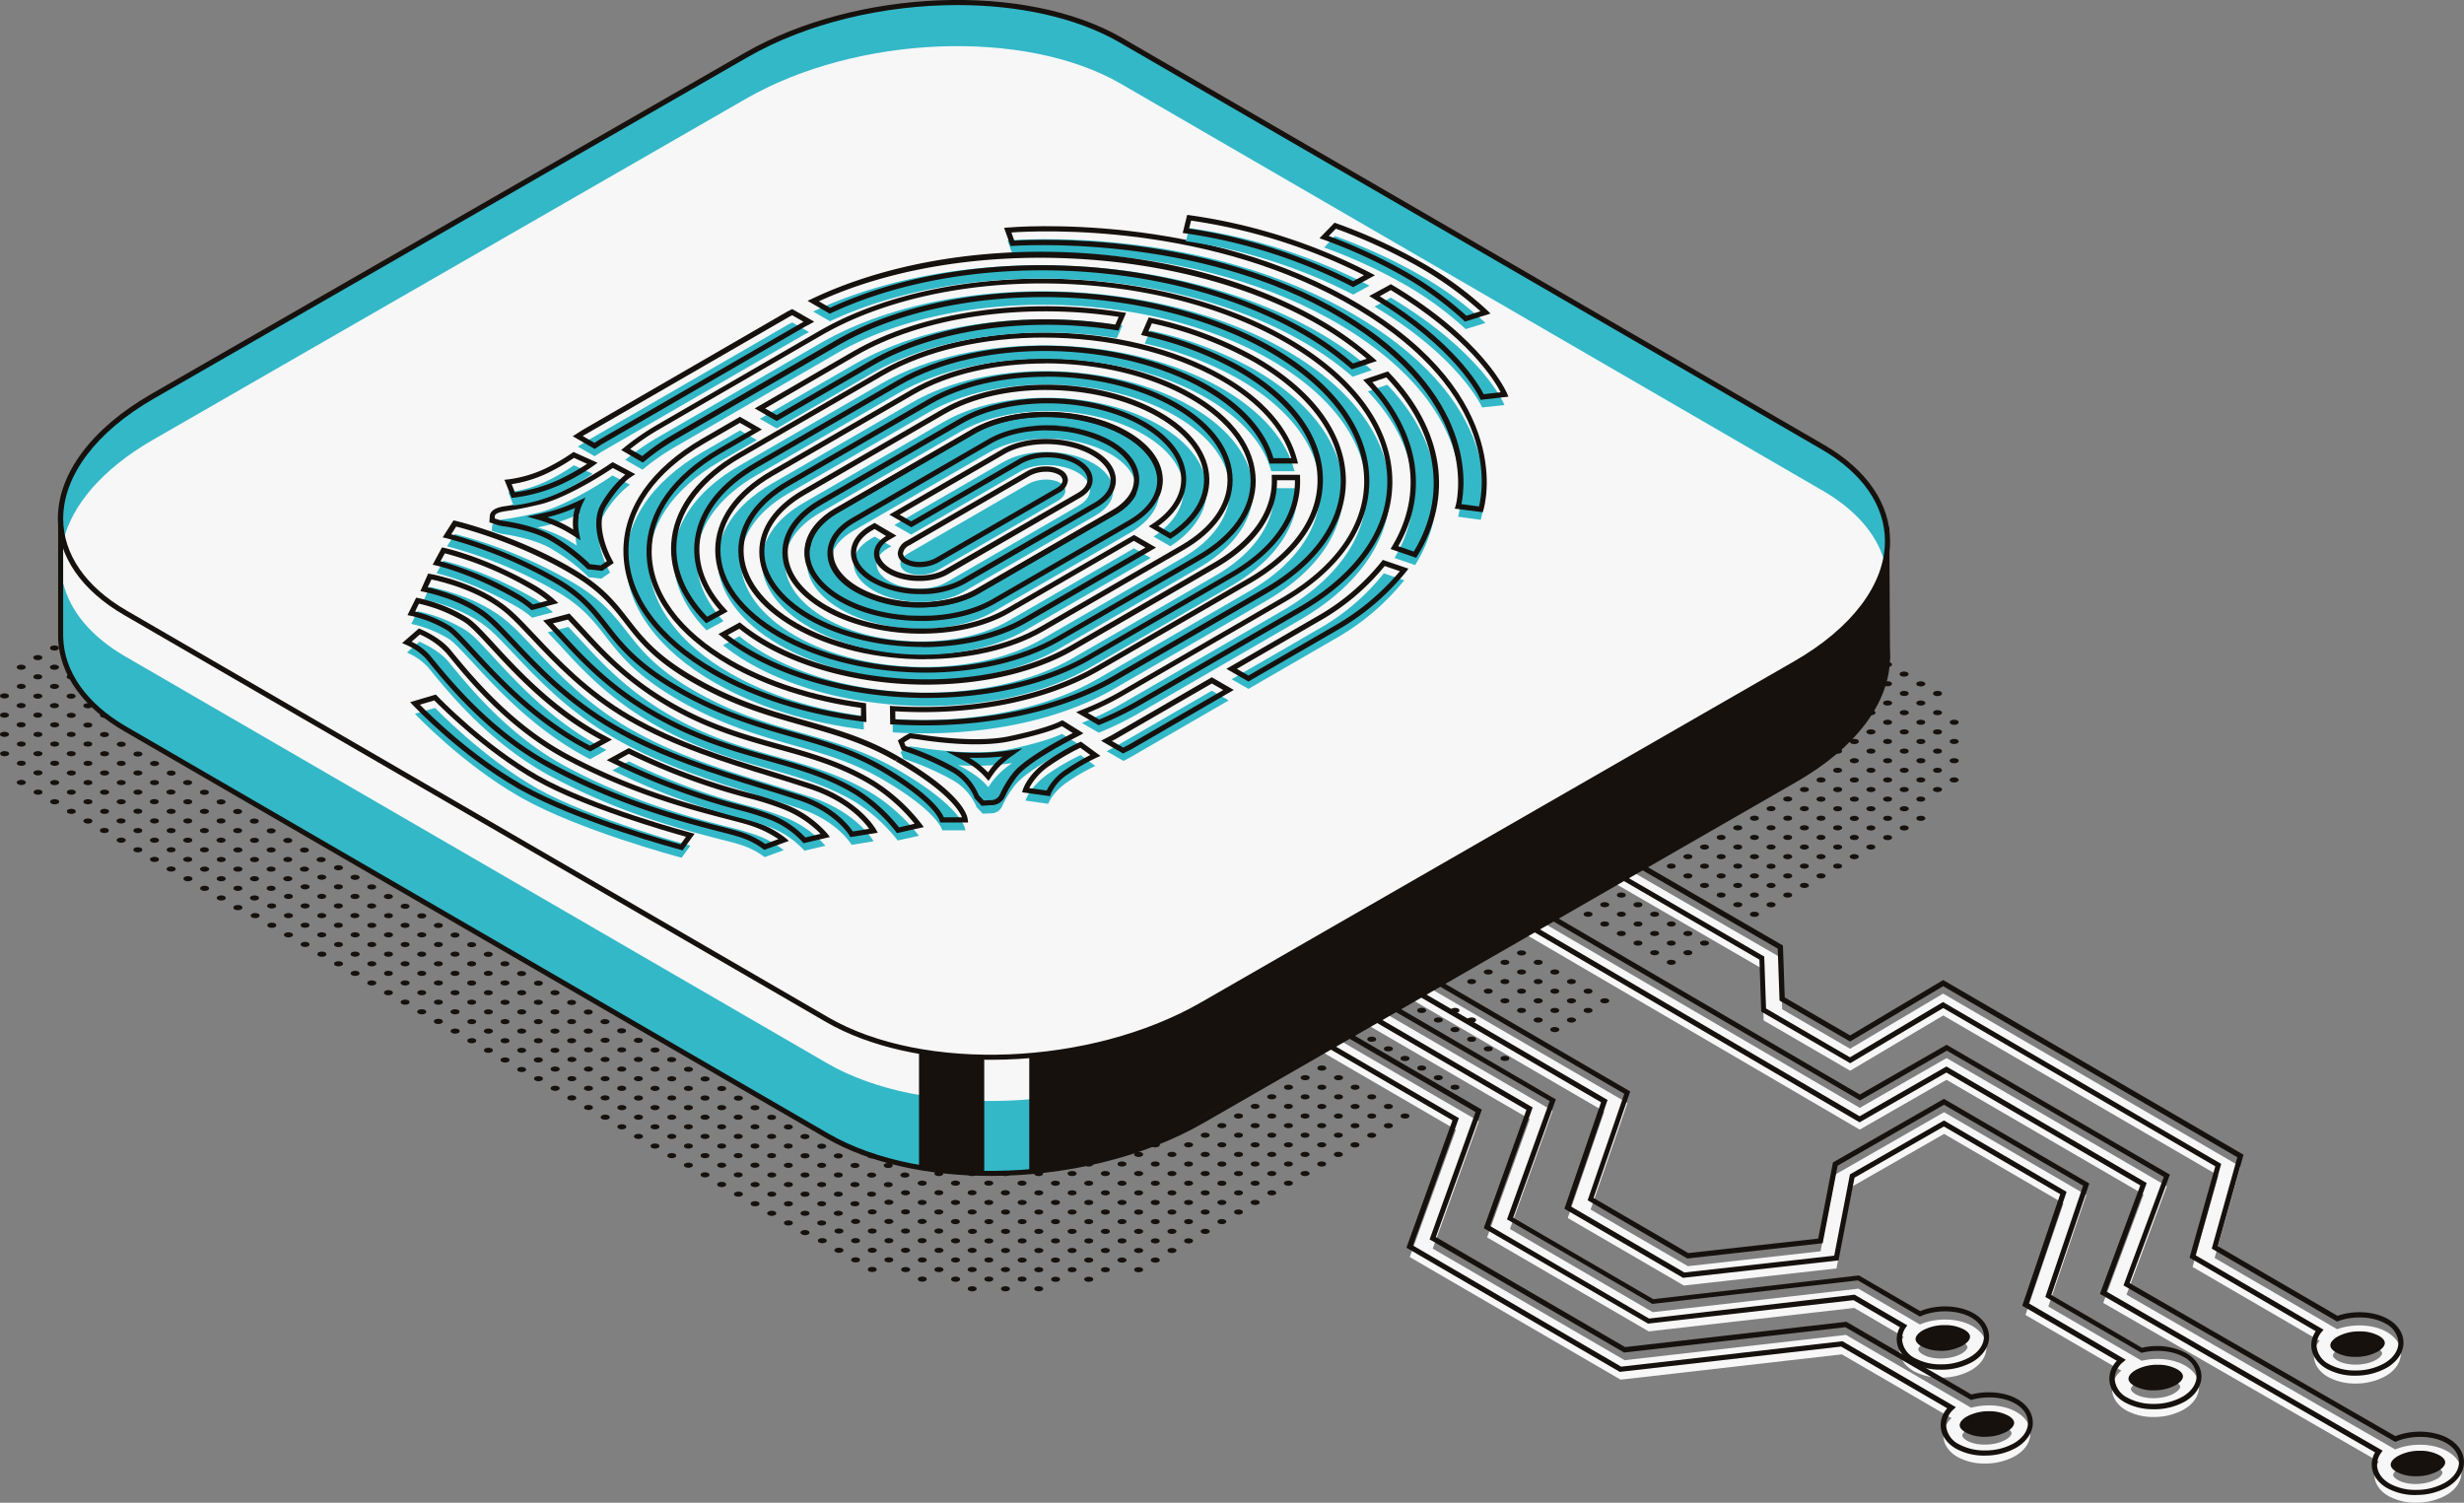 <?xml version="1.0" encoding="UTF-8"?> <svg xmlns="http://www.w3.org/2000/svg" xmlns:xlink="http://www.w3.org/1999/xlink" viewBox="0 0 681.32 415.54"><rect x="0" y="0" width="681.32" height="415.54" fill="#808080" stroke="none"/><style><![CDATA[.D{fill:#16110d}.E{fill:#33b8c8}.F{fill:#f7f7f7}]]></style><path d="M379.9 278.4l-2.62 4.5L423 309.46l-11.8 32.7 44.7 26 56.82-6.5 13.68 8a6.23 6.23 0 0 0-1.17 3.56c0 2.33 1.43 4.48 3.9 5.9a15.49 15.49 0 0 0 7.59 1.81 16.88 16.88 0 0 0 8.32-2.05c2.7-1.56 4.23-3.86 4.23-6.3s-1.42-4.48-3.9-5.9c-3.94-2.26-10-2.38-14.5-.44l-17-9.9-56.88 6.5-39.47-23 11.8-32.7zM537.75 370a10.32 10.32 0 0 1 5 1.12c.78.45 1.28 1 1.28 1.4s-.5 1.13-1.63 1.78c-3 1.7-8 1.82-10.7.23-.78-.44-1.28-1-1.28-1.4s.5-1.13 1.64-1.78a11.74 11.74 0 0 1 5.7-1.35z" class="F"></path><path d="M536.67 378.74a16.2 16.2 0 0 1-7.95-1.91c-2.7-1.55-4.25-3.93-4.26-6.52a6.82 6.82 0 0 1 .89-3.31l-12.84-7.48-56.8 6.48-45.44-26.4 11.8-32.7-45.77-26.63 3.34-5.75L430.2 304l-11.8 32.7 38.74 22.54 56.87-6.56 16.94 9.86c4.76-1.93 10.8-1.68 14.8.62 2.7 1.55 4.24 3.92 4.25 6.52s-1.67 5.22-4.6 6.92a17.61 17.61 0 0 1-8.73 2.15zM512.82 358l14.56 8.48-.44.64a5.44 5.44 0 0 0-1 3.15 6.28 6.28 0 0 0 3.53 5.27 14.76 14.76 0 0 0 7.24 1.72 16 16 0 0 0 8-2c2.46-1.43 3.88-3.5 3.87-5.67s-1.3-4-3.53-5.28c-3.67-2.1-9.5-2.28-13.85-.4l-.34.14-17.14-10-56.82 6.5-40.2-23.38 11.8-32.7-48.36-28-1.9 3.26 45.56 26.5L412 339l44 25.6zm23.84 15.5a11 11 0 0 1-5.35-1.23c-.5-.28-1.63-1-1.64-2 0-.78.75-1.68 2-2.4a12.48 12.48 0 0 1 6.08-1.45 11 11 0 0 1 5.34 1.22c.5.28 1.64 1 1.64 2 0 .8-.75 1.7-2 2.4a12.51 12.51 0 0 1-6.07 1.5z" class="D"></path><path d="M487.67 282.17l23.92 13.9 25.73-15.28 76.07 44.26-7.12 25.28 35.13 20.43a6.41 6.41 0 0 0-1.58 4.09c0 2.33 1.43 4.48 3.9 5.9a15.49 15.49 0 0 0 7.59 1.82 16.88 16.88 0 0 0 8.32-2.06c2.7-1.56 4.24-3.85 4.23-6.3s-1.42-4.48-3.9-5.9c-3.7-2.14-9.32-2.36-13.72-.76l-33.88-19.7 7.13-25.27-82.2-47.83L511.56 290l-18.78-10.92-.52-14.36-43.6-25.22-2.6 4.5 41.1 23.8zM652.4 371.7a10.32 10.32 0 0 1 5 1.12c.78.45 1.28 1 1.28 1.4s-.5 1.12-1.63 1.78c-2.95 1.7-7.95 1.8-10.7.22-.77-.44-1.28-1-1.28-1.4s.5-1.12 1.64-1.78a11.88 11.88 0 0 1 5.7-1.35z" class="F"></path><path d="M651.3 380.4a16.23 16.23 0 0 1-7.95-1.91c-2.7-1.55-4.25-3.93-4.26-6.52a6.91 6.91 0 0 1 1.24-3.87l-34.9-20.32 7.12-25.27-75.23-43.77L511.6 294 487 279.72l-.5-14.36-41.38-24 3.33-5.75L493 261.45l.5 14.36 18.07 10.5L537.3 271l.36.2 82.7 48.1-7.12 25.28 33.1 19.26c4.66-1.6 10.24-1.24 14 .92 2.7 1.55 4.25 3.93 4.25 6.52s-1.67 5.22-4.6 6.92a17.56 17.56 0 0 1-8.68 2.19zm-44.2-33.3l35.38 20.58-.54.66a5.71 5.71 0 0 0-1.41 3.63 6.28 6.28 0 0 0 3.53 5.27 14.76 14.76 0 0 0 7.24 1.72 16.15 16.15 0 0 0 8-2c2.46-1.43 3.88-3.5 3.87-5.68a6.25 6.25 0 0 0-3.53-5.27c-3.44-2-8.83-2.27-13.1-.7l-.32.12-34.65-20.16 7.08-25.27-81.35-47.3-25.74 15.3-19.5-11.33-.5-14.36-42.63-24.7-1.93 3.26 40.83 23.63.5 14.36 23.2 13.5 25.73-15.28 76.92 44.75zm44.2 28.1A10.93 10.93 0 0 1 646 374c-.5-.28-1.63-1-1.64-2 0-.78.75-1.68 2-2.4a12.4 12.4 0 0 1 6.08-1.45 10.9 10.9 0 0 1 5.34 1.22c.5.28 1.64 1 1.64 2 0 .78-.75 1.68-2 2.4a12.56 12.56 0 0 1-6.12 1.43z" class="D"></path><path d="M557.52 390.42c-3.37-1.94-8.3-2.3-12.47-1.15l-34.63-20.15-61.2 7-53.05-30.85 12.72-35.22L345.2 273l-2.62 4.5 60 34.9-12.77 35.2 58.3 33.9 61.18-7 30.34 17.65a6.69 6.69 0 0 0-2.26 4.82c0 2.32 1.43 4.47 3.9 5.9a15.39 15.39 0 0 0 7.59 1.82 16.88 16.88 0 0 0 8.32-2.06c2.7-1.56 4.24-3.85 4.23-6.3s-1.4-4.5-3.9-5.9zm-2.95 7.7c-3 1.7-8 1.8-10.7.23-.77-.45-1.28-1-1.28-1.4s.5-1.13 1.64-1.8a11.88 11.88 0 0 1 5.72-1.35 10.32 10.32 0 0 1 5 1.12c.78.44 1.28 1 1.28 1.4s-.52 1.13-1.65 1.8z" class="F"></path><path d="M548.86 402.5a16.23 16.23 0 0 1-8-1.91c-2.7-1.55-4.25-3.92-4.25-6.52a7 7 0 0 1 1.82-4.65l-29.34-17.07-61.2 7-59-34.33 12.73-35.22-60.06-34.94 3.34-5.75 64.85 37.73-12.72 35.22 52.33 30.43 61.18-7 34.58 20.1c4.4-1.13 9.37-.63 12.73 1.3 2.7 1.55 4.24 3.93 4.25 6.52s-1.67 5.23-4.6 6.92a17.53 17.53 0 0 1-8.66 2.16zm-39.4-31.63l31.36 18.24-.7.66a6 6 0 0 0-2 4.3 6.3 6.3 0 0 0 3.53 5.28 14.79 14.79 0 0 0 7.24 1.72 16.15 16.15 0 0 0 8-2c2.46-1.43 3.88-3.5 3.87-5.67s-1.3-4-3.53-5.28c-3.12-1.8-7.8-2.22-11.92-1.08l-.3.08L510.26 367l-61.18 7-53.78-31.28L408 307.5l-62.57-36.4-1.9 3.26 59.86 34.82-12.7 35.22 57.58 33.5zm39.4 26.43a11 11 0 0 1-5.35-1.22c-.5-.3-1.63-1-1.64-2 0-.78.75-1.68 2-2.4a12.51 12.51 0 0 1 6.08-1.45 10.92 10.92 0 0 1 5.34 1.22c.5.28 1.64 1 1.64 2 0 .78-.74 1.68-2 2.4a12.59 12.59 0 0 1-6.07 1.44z" class="D"></path><path d="M604.15 377.58c-3.23-1.86-7.9-2.27-11.94-1.3l-25.83-15 10.5-30.84-39.33-22.9-30 17.2L503.4 346l-36.68 4.12-26.9-15.66L450 305l-89-51.73-2.62 4.5 85.22 49.58-10.1 29.45 32.1 18.67 42.2-4.73 4.4-22.68 25.36-14.52 33 19.22-10.5 30.85 26.52 15.4a6.81 6.81 0 0 0-2.56 5.09c0 2.33 1.43 4.48 3.9 5.9a15.49 15.49 0 0 0 7.59 1.82 16.88 16.88 0 0 0 8.32-2.06c2.7-1.56 4.23-3.85 4.23-6.3s-1.42-4.46-3.9-5.88zm-2.95 7.7c-3 1.7-8 1.8-10.7.23-.78-.45-1.28-1-1.28-1.4s.5-1.13 1.64-1.8a11.88 11.88 0 0 1 5.72-1.35 10.29 10.29 0 0 1 5 1.12c.78.45 1.28 1 1.28 1.4s-.52 1.12-1.65 1.78z" class="F"></path><path d="M595.5 389.67a16.2 16.2 0 0 1-8-1.91c-2.7-1.55-4.25-3.93-4.25-6.52a7.19 7.19 0 0 1 2.09-4.95l-26.17-15.23 10.5-30.85-32.18-18.72-24.7 14.16-4.42 22.87-43 4.82-32.8-19.1 10.14-29.45-85.33-49.65 3.34-5.74 90.05 52.4-10.14 29.45 26.2 15.24 35.92-4 4.08-21.06 30.68-17.58 40.2 23.4-10.5 30.84 25.07 14.6a17.67 17.67 0 0 1 12.19 1.44c2.7 1.55 4.24 3.93 4.25 6.52s-1.67 5.23-4.6 6.92a17.5 17.5 0 0 1-8.59 2.12zM561 360.4l26.8 15.6-.76.65a6.08 6.08 0 0 0-2.31 4.56 6.27 6.27 0 0 0 3.53 5.27 14.76 14.76 0 0 0 7.24 1.72 16.12 16.12 0 0 0 8-2c2.46-1.43 3.88-3.5 3.87-5.68a6.25 6.25 0 0 0-3.53-5.27c-2.95-1.7-7.43-2.18-11.42-1.23l-.27.07-26.6-15.46L576 327.86l-38.47-22.38-29.4 16.84-4.14 21.45-37.43 4.23L439 331.9l10.14-29.45-87.84-51.08-1.9 3.26 85.1 49.52-10.14 29.45 31.38 18.26 41.44-4.65 4.35-22.48 26-14.9 33.9 19.73zm34.53 24.06a10.93 10.93 0 0 1-5.35-1.23c-.5-.28-1.63-1-1.63-2 0-.78.74-1.68 2-2.4a12.42 12.42 0 0 1 6.08-1.45 10.9 10.9 0 0 1 5.34 1.22c.5.28 1.64 1 1.64 2 0 .78-.74 1.68-2 2.4a12.56 12.56 0 0 1-6.13 1.45z" class="D"></path><path d="M676.7 401.3c-3.9-2.24-9.9-2.38-14.4-.5L588 358l11.15-30-60.9-35.42-24 13.76-105.5-61.66-2.62 4.5 108.1 63.18 24-13.77 54.5 31.7-11.16 30 76.2 43.88a6.25 6.25 0 0 0-1.21 3.63c0 2.33 1.42 4.48 3.9 5.9a15.53 15.53 0 0 0 7.6 1.81 16.94 16.94 0 0 0 8.31-2.05c2.7-1.56 4.24-3.86 4.23-6.3s-1.42-4.46-3.9-5.88zm-3 7.7c-3 1.7-8 1.82-10.7.23-.77-.45-1.27-1-1.27-1.4s.5-1.13 1.63-1.78a11.77 11.77 0 0 1 5.72-1.36 10.36 10.36 0 0 1 5 1.13c.77.44 1.27 1 1.27 1.4s-.46 1.13-1.6 1.8z" class="F"></path><g class="D"><path d="M668.06 413.4a16.14 16.14 0 0 1-8-1.92c-2.7-1.54-4.25-3.92-4.25-6.5a6.79 6.79 0 0 1 .92-3.38l-76.08-43.82 11.16-30-53.62-31.2-24 13.76-.35-.2-108.7-63.56 3.36-5.73 105.75 61.8 24-13.75.35.2L600 324.8l-11.14 30 73.5 42.32c4.75-1.87 10.74-1.6 14.7.66 2.7 1.56 4.25 3.93 4.25 6.52s-1.67 5.23-4.6 6.92a17.49 17.49 0 0 1-8.65 2.16zm-85.6-56.27l76.37 44-.46.64a5.52 5.52 0 0 0-1.09 3.21c0 2.07 1.3 4 3.54 5.28a14.71 14.71 0 0 0 7.24 1.72 16.11 16.11 0 0 0 8-2c2.47-1.43 3.88-3.5 3.87-5.67s-1.3-4-3.53-5.28c-3.63-2.1-9.42-2.28-13.76-.45l-.32.14-.3-.18-74.85-43.1 11.15-30-60-34.92-24 13.77-.36-.2L409 242.8l-1.9 3.26 107.1 62.6 24-13.76 55.38 32.22zM668 408.2a11 11 0 0 1-5.3-1.19c-.5-.3-1.64-1-1.64-2 0-.8.74-1.7 2-2.4a12.51 12.51 0 0 1 6.08-1.45 10.9 10.9 0 0 1 5.34 1.22c.5.28 1.64 1 1.64 2 0 .78-.74 1.68-2 2.4a12.46 12.46 0 0 1-6.12 1.42z"></path><use xlink:href="#B"></use><use xlink:href="#C"></use><use xlink:href="#B" x="9.2" y="-5.31"></use><use xlink:href="#B" x="13.8" y="-7.97"></use><use xlink:href="#B" y="-5.31"></use><use xlink:href="#B" x="4.6" y="-7.97"></use><use xlink:href="#C" x="4.6" y="-7.95"></use><use xlink:href="#D"></use><use xlink:href="#B" x="4.6" y="-13.27"></use><use xlink:href="#E"></use><use xlink:href="#B" x="60.02" y="18.2"></use><use xlink:href="#B" x="50.82" y="18.2"></use><use xlink:href="#B" x="55.42" y="15.53"></use><use xlink:href="#B" x="41.62" y="18.2"></use><use xlink:href="#B" x="46.22" y="15.53"></use><use xlink:href="#D" x="50.82" y="23.51"></use><ellipse cx="264.23" cy="353.72" rx="1.24" ry=".72"></ellipse><use xlink:href="#D" x="41.62" y="23.51"></use><use xlink:href="#B" x="46.22" y="10.23"></use><use xlink:href="#B" x="27.82" y="15.53"></use><use xlink:href="#F"></use><use xlink:href="#B" x="37.02" y="10.23"></use><use xlink:href="#E" x="41.62" y="23.51"></use><use xlink:href="#F" x="-9.2"></use><use xlink:href="#B" x="27.82" y="10.23"></use><use xlink:href="#G"></use><use xlink:href="#D" x="37.02" y="15.55"></use><use xlink:href="#B" x="13.98" y="12.86"></use><use xlink:href="#B" x="18.58" y="10.2"></use><use xlink:href="#F" x="-9.24" y="-5.34"></use><use xlink:href="#B" x="27.78" y="4.89"></use><use xlink:href="#H"></use><use xlink:href="#B" x="9.38" y="10.2"></use><use xlink:href="#F" x="-18.44" y="-5.34"></use><use xlink:href="#B" x="18.58" y="4.89"></use><use xlink:href="#B" x="23.18" y="2.23"></use><use xlink:href="#F" x="-4.64" y="-13.31"></use><use xlink:href="#C" x="0.18" y="10.22"></use><use xlink:href="#B" x="9.38" y="4.89"></use><use xlink:href="#B" x="13.98" y="2.23"></use><use xlink:href="#F" x="-13.84" y="-13.31"></use><use xlink:href="#B" x="23.18" y="-3.07"></use><use xlink:href="#B" x="0.18" y="4.89"></use><use xlink:href="#B" x="4.78" y="2.23"></use><use xlink:href="#C" x="4.78" y="2.25"></use><use xlink:href="#B" x="13.98" y="-3.07"></use><use xlink:href="#I"></use><use xlink:href="#B" x="18.42" y="-10.59"></use><use xlink:href="#J"></use><use xlink:href="#K"></use><use xlink:href="#B" x="32.22" y="-18.57"></use><use xlink:href="#C" x="32.22" y="-18.54"></use><ellipse cx="268.62" cy="314.31" rx="1.24" ry=".72"></ellipse><use xlink:href="#B" x="46.02" y="-26.53"></use><use xlink:href="#F" x="18.2" y="-42.06"></use><use xlink:href="#B" x="55.22" y="-31.84"></use><use xlink:href="#G" x="27.4" y="-42.07"></use><ellipse cx="291.63" cy="301.03" rx="1.24" ry=".72"></ellipse><use xlink:href="#B" x="69.02" y="-39.81"></use><use xlink:href="#J" x="50.6" y="-29.23"></use><use xlink:href="#K" x="50.6" y="-29.22"></use><use xlink:href="#L"></use><path d="M313.75 287.24a2 2 0 0 1 1.76 0c.5.28.5.73 0 1a2 2 0 0 1-1.76 0c-.5-.28-.5-.73 0-1z"></path><use xlink:href="#L" x="9.2" y="-5.32"></use><path d="M240.13 324.43a2 2 0 0 1 1.76 0c.5.28.5.73 0 1a2 2 0 0 1-1.76 0c-.48-.27-.5-.72 0-1z"></path><use xlink:href="#K" x="-9.2"></use><use xlink:href="#B" x="23.02" y="-18.57"></use><use xlink:href="#D" x="27.62" y="-10.59"></use><use xlink:href="#B" x="32.22" y="-23.87"></use><use xlink:href="#B" x="36.82" y="-26.53"></use><use xlink:href="#M"></use><use xlink:href="#L" x="-73.62" y="31.87"></use><use xlink:href="#B" x="13.82" y="-18.57"></use><use xlink:href="#D" x="18.42" y="-10.59"></use><use xlink:href="#B" x="23.02" y="-23.87"></use><use xlink:href="#B" x="27.62" y="-26.53"></use><use xlink:href="#N"></use><use xlink:href="#F" x="-23.2" y="-34.1"></use><use xlink:href="#B" x="13.82" y="-23.87"></use><use xlink:href="#B" x="18.42" y="-26.53"></use><use xlink:href="#O"></use><use xlink:href="#B" x="4.62" y="-23.87"></use><use xlink:href="#B" x="9.22" y="-26.53"></use><use xlink:href="#D" x="13.82" y="-18.55"></use><use xlink:href="#P"></use><use xlink:href="#B" x="87.65" y="12.93"></use><use xlink:href="#I" x="73.67" y="16"></use><use xlink:href="#P" x="92.28" y="36.82"></use><use xlink:href="#B" x="101.45" y="4.95"></use><use xlink:href="#F" x="73.63" y="-10.56"></use><use xlink:href="#H" x="78.27" y="-2.6"></use><use xlink:href="#B" x="115.26" y="-3.02"></use><use xlink:href="#D" x="119.86" y="4.95"></use><use xlink:href="#B" x="124.46" y="-8.33"></use><use xlink:href="#E" x="129.06" y="4.95"></use><use xlink:href="#C" x="129.06" y="-11"></use><use xlink:href="#B" x="138.26" y="-16.3"></use><use xlink:href="#I" x="124.28" y="-13.22"></use><ellipse cx="374.66" cy="316.57" rx="1.24" ry=".72"></ellipse><use xlink:href="#D" x="73.85" y="26.2"></use><use xlink:href="#B" x="78.45" y="12.93"></use><use xlink:href="#J" x="60.03" y="23.51"></use><use xlink:href="#Q"></use><use xlink:href="#B" x="92.25" y="4.95"></use><use xlink:href="#F" x="64.43" y="-10.56"></use><use xlink:href="#B" x="101.45" y="-0.37"></use><use xlink:href="#B" x="106.05" y="-3.02"></use><use xlink:href="#R"></use><use xlink:href="#B" x="115.26" y="-8.33"></use><use xlink:href="#E" x="119.86" y="4.95"></use><use xlink:href="#D" x="124.46" y="-3.05"></use><use xlink:href="#B" x="129.06" y="-16.3"></use><use xlink:href="#S"></use><use xlink:href="#Q" x="50.61" y="-29.22"></use><use xlink:href="#B" x="142.86" y="-24.27"></use><use xlink:href="#T"></use><use xlink:href="#B" x="69.25" y="12.93"></use><use xlink:href="#J" x="50.83" y="23.51"></use><use xlink:href="#K" x="50.83" y="23.51"></use><use xlink:href="#B" x="83.05" y="4.95"></use><use xlink:href="#C" x="83.05" y="5"></use><use xlink:href="#B" x="92.25" y="-0.37"></use><use xlink:href="#B" x="96.85" y="-3.02"></use><use xlink:href="#F" x="69.03" y="-18.56"></use><use xlink:href="#B" x="106.05" y="-8.33"></use><ellipse cx="337.85" cy="327.19" rx="1.24" ry=".72"></ellipse><use xlink:href="#D" x="115.26" y="-3.05"></use><use xlink:href="#B" x="119.86" y="-16.3"></use><use xlink:href="#J" x="101.44" y="-5.71"></use><use xlink:href="#K" x="101.44" y="-5.71"></use><use xlink:href="#B" x="133.66" y="-24.27"></use><use xlink:href="#C" x="133.66" y="-24.25"></use><path d="M286.36 350.6a1.92 1.92 0 0 1 1.76 0 .54.54 0 0 1 0 1 2 2 0 0 1-1.76 0c-.48-.27-.5-.72 0-1z"></path><use xlink:href="#J" x="41.63" y="23.51"></use><use xlink:href="#K" x="41.63" y="23.51"></use><use xlink:href="#B" x="73.85" y="4.95"></use><use xlink:href="#D" x="78.45" y="12.95"></use><use xlink:href="#B" x="83.05" y="-0.37"></use><ellipse cx="314.85" cy="335.16" rx="1.24" ry=".72"></ellipse><ellipse cx="319.45" cy="332.51" rx="1.24" ry=".72"></ellipse><use xlink:href="#B" x="96.85" y="-8.33"></use><use xlink:href="#G" x="69.03" y="-18.56"></use><use xlink:href="#F" x="73.63" y="-26.56"></use><ellipse cx="337.86" cy="321.88" rx="1.24" ry=".72"></ellipse><use xlink:href="#J" x="92.24" y="-5.71"></use><use xlink:href="#K" x="92.24" y="-5.71"></use><use xlink:href="#B" x="124.46" y="-24.27"></use><use xlink:href="#D" x="129.06" y="-16.3"></use><use xlink:href="#B" x="133.66" y="-29.57"></use><use xlink:href="#U"></use><use xlink:href="#P" x="55.47" y="36.82"></use><use xlink:href="#B" x="64.65" y="4.95"></use><use xlink:href="#D" x="69.25" y="12.95"></use><use xlink:href="#B" x="73.85" y="-0.37"></use><use xlink:href="#B" x="78.45" y="-3.02"></use><use xlink:href="#C" x="78.45" y="-3"></use><use xlink:href="#B" x="87.65" y="-8.33"></use><use xlink:href="#G" x="59.83" y="-18.56"></use><use xlink:href="#F" x="64.43" y="-26.56"></use><use xlink:href="#B" x="101.45" y="-16.3"></use><use xlink:href="#I" x="87.47" y="-13.22"></use><use xlink:href="#K" x="83.04" y="-5.71"></use><use xlink:href="#B" x="115.26" y="-24.27"></use><use xlink:href="#D" x="119.86" y="-16.3"></use><use xlink:href="#B" x="124.46" y="-29.57"></use><use xlink:href="#B" x="129.06" y="-32.24"></use><use xlink:href="#L" x="-31.99" y="55.38"></use><use xlink:href="#B" x="55.44" y="4.95"></use><use xlink:href="#F" x="27.62" y="-10.56"></use><use xlink:href="#B" x="64.65" y="-0.37"></use><use xlink:href="#B" x="69.25" y="-3.02"></use><ellipse cx="301.05" cy="332.51" rx="1.24" ry=".72"></ellipse><use xlink:href="#B" x="78.45" y="-8.33"></use><use xlink:href="#V"></use><use xlink:href="#C" x="83.05" y="-11"></use><use xlink:href="#B" x="92.25" y="-16.3"></use><use xlink:href="#I" x="78.27" y="-13.22"></use><use xlink:href="#P" x="96.88" y="7.6"></use><use xlink:href="#B" x="106.05" y="-24.27"></use><use xlink:href="#D" x="110.66" y="-16.3"></use><ellipse cx="342.46" cy="308.6" rx="1.24" ry=".72"></ellipse><use xlink:href="#B" x="119.86" y="-32.24"></use><use xlink:href="#D" x="124.46" y="-24.27"></use><use xlink:href="#N" x="41.63" y="23.51"></use><use xlink:href="#F" x="18.42" y="-10.56"></use><use xlink:href="#B" x="55.44" y="-0.37"></use><use xlink:href="#B" x="60.04" y="-3.02"></use><use xlink:href="#D" x="64.65" y="4.95"></use><use xlink:href="#B" x="69.25" y="-8.33"></use><use xlink:href="#E" x="73.85" y="4.95"></use><use xlink:href="#D" x="78.45" y="-3.05"></use><use xlink:href="#B" x="83.05" y="-16.3"></use><use xlink:href="#S" x="-46.01"></use><use xlink:href="#P" x="87.68" y="7.6"></use><use xlink:href="#B" x="96.85" y="-24.27"></use><use xlink:href="#F" x="69.03" y="-39.81"></use><use xlink:href="#B" x="106.05" y="-29.57"></use><use xlink:href="#B" x="110.66" y="-32.24"></use><ellipse cx="342.46" cy="303.29" rx="1.24" ry=".72"></ellipse><use xlink:href="#B" x="119.86" y="-37.55"></use><use xlink:href="#W"></use><use xlink:href="#B" x="46.24" y="-0.37"></use><use xlink:href="#B" x="50.84" y="-3.02"></use><use xlink:href="#F" x="23.02" y="-18.56"></use><use xlink:href="#B" x="60.04" y="-8.33"></use><use xlink:href="#E" x="64.65" y="4.95"></use><use xlink:href="#D" x="69.25" y="-3.05"></use><use xlink:href="#B" x="73.85" y="-16.3"></use><use xlink:href="#D" x="78.45" y="-8.33"></use><use xlink:href="#Q" x="-4.6" y="-29.22"></use><use xlink:href="#B" x="87.65" y="-24.27"></use><ellipse cx="319.45" cy="311.25" rx="1.24" ry=".72"></ellipse><ellipse cx="324.05" cy="308.6" rx="1.24" ry=".72"></ellipse><use xlink:href="#B" x="101.45" y="-32.24"></use><use xlink:href="#F" x="73.63" y="-47.78"></use><use xlink:href="#B" x="110.66" y="-37.55"></use><use xlink:href="#E" x="115.26" y="-24.27"></use><path d="M263.3 337.3a1.92 1.92 0 0 1 1.76 0 .54.54 0 0 1 0 1 2 2 0 0 1-1.76 0c-.48-.3-.48-.72 0-1z"></path><use xlink:href="#F" x="9.18" y="-15.93"></use><use xlink:href="#P" x="41.63" y="23.54"></use><ellipse cx="278" cy="329.82" rx="1.24" ry=".72"></ellipse><use xlink:href="#F" x="22.98" y="-23.9"></use><use xlink:href="#B" x="60" y="-13.67"></use><use xlink:href="#B" x="64.62" y="-16.33"></use><use xlink:href="#D" x="69.22" y="-8.35"></use><use xlink:href="#B" x="73.82" y="-21.67"></use><use xlink:href="#E" x="78.42" y="-8.36"></use><use xlink:href="#X"></use><use xlink:href="#B" x="87.62" y="-29.61"></use><use xlink:href="#F" x="59.8" y="-45.16"></use><use xlink:href="#P" x="92.25" y="-5.71"></use><use xlink:href="#B" x="101.42" y="-37.57"></use><use xlink:href="#F" x="73.6" y="-53.12"></use><use xlink:href="#B" x="110.62" y="-42.89"></use><use xlink:href="#T" x="-32.3" y="-18.62"></use><use xlink:href="#Q" x="-50.65" y="-13.28"></use><use xlink:href="#B" x="41.6" y="-8.37"></use><use xlink:href="#F" x="13.78" y="-23.9"></use><use xlink:href="#B" x="50.8" y="-13.67"></use><use xlink:href="#B" x="55.4" y="-16.33"></use><use xlink:href="#R" x="-50.65" y="-13.3"></use><use xlink:href="#B" x="64.62" y="-21.67"></use><use xlink:href="#E" x="69.22" y="-8.36"></use><ellipse cx="301.01" cy="311.23" rx="1.24" ry=".72"></ellipse><use xlink:href="#B" x="78.42" y="-29.61"></use><use xlink:href="#C" x="78.42" y="-29.6"></use><use xlink:href="#Q" x="-0.03" y="-42.53"></use><use xlink:href="#B" x="92.22" y="-37.57"></use><use xlink:href="#F" x="64.4" y="-53.12"></use><use xlink:href="#B" x="101.42" y="-42.89"></use><use xlink:href="#B" x="106.02" y="-45.55"></use><use xlink:href="#L" x="-55.05" y="42.1"></use><use xlink:href="#B" x="32.4" y="-8.37"></use><ellipse cx="264.2" cy="327.16" rx="1.24" ry=".72"></ellipse><use xlink:href="#B" x="41.6" y="-13.67"></use><use xlink:href="#B" x="46.2" y="-16.33"></use><use xlink:href="#F" x="18.38" y="-31.86"></use><use xlink:href="#B" x="55.4" y="-21.67"></use><path d="M288.08 313.37c.5.3.5.74 0 1a1.93 1.93 0 0 1-1.75 0c-.5-.28-.5-.73 0-1a1.93 1.93 0 0 1 1.75 0z"></path><use xlink:href="#Y"></use><use xlink:href="#B" x="69.22" y="-29.61"></use><use xlink:href="#D" x="73.82" y="-21.65"></use><use xlink:href="#K" x="50.8" y="-19.02"></use><ellipse cx="310.21" cy="300.6" rx="1.24" ry=".72"></ellipse><use xlink:href="#C" x="83.02" y="-37.56"></use><use xlink:href="#B" x="92.22" y="-42.89"></use><use xlink:href="#B" x="96.82" y="-45.55"></use><use xlink:href="#F" x="69" y="-61.09"></use><path d="M249.5 329.32a2 2 0 0 1 1.76 0 .54.54 0 0 1 0 1 2 2 0 0 1-1.76 0 .53.53 0 0 1 0-1z"></path><use xlink:href="#D" x="27.8" y="-0.39"></use><use xlink:href="#B" x="32.4" y="-13.67"></use><use xlink:href="#B" x="37" y="-16.33"></use><use xlink:href="#F" x="9.18" y="-31.86"></use><use xlink:href="#B" x="46.2" y="-21.67"></use><use xlink:href="#G" x="18.38" y="-31.87"></use><use xlink:href="#Z"></use><use xlink:href="#H" x="27.62" y="-31.84"></use><use xlink:href="#D" x="64.62" y="-21.65"></use><use xlink:href="#K" x="41.6" y="-19.02"></use><use xlink:href="#B" x="73.82" y="-37.57"></use><use xlink:href="#D" x="78.42" y="-29.61"></use><ellipse cx="310.21" cy="295.29" rx="1.24" ry=".72"></ellipse><use xlink:href="#B" x="87.62" y="-45.55"></use><use xlink:href="#F" x="59.8" y="-61.09"></use><use xlink:href="#B" x="96.82" y="-50.87"></use><path d="M323 282a2 2 0 0 1 1.76 0c.5.28.5.73 0 1a2 2 0 0 1-1.76 0c-.5-.28-.5-.73 0-1z"></path><use xlink:href="#L" x="18.45" y="-10.6"></use><use xlink:href="#L" x="23.05" y="-13.27"></use><use xlink:href="#M" x="69.06" y="-34.5"></use><use xlink:href="#L" x="32.25" y="-18.58"></use><path d="M347.75 268.66c.5.3.5.74 0 1a2 2 0 0 1-1.76 0c-.48-.26 1.28-1.28 1.76-1zm30.65 44.77a2 2 0 0 1 1.76 0c.5.28.5.73 0 1a2 2 0 0 1-1.76 0c-.48-.27-.48-.72 0-1z"></path><ellipse cx="383.9" cy="311.28" rx="1.24" ry=".72"></ellipse><use xlink:href="#B" x="161.3" y="-29.57"></use><use xlink:href="#B" x="175.12" y="-37.53"></use><use xlink:href="#B" x="188.92" y="-45.5"></use><use xlink:href="#I" x="184.14" y="-47.74"></use><use xlink:href="#Z" x="151.92" y="-29.17"></use><use xlink:href="#B" x="211.92" y="-58.77"></use><use xlink:href="#F" x="184.1" y="-74.32"></use><use xlink:href="#L" x="64.65" y="20.87"></use><use xlink:href="#B" x="152.1" y="-29.57"></use><ellipse cx="383.9" cy="305.96" rx="1.24" ry=".72"></ellipse><use xlink:href="#F" x="138.08" y="-53.06"></use><use xlink:href="#D" x="184.32" y="-37.53"></use><use xlink:href="#X" x="115.1" y="-29.17"></use><use xlink:href="#B" x="202.72" y="-58.77"></use><use xlink:href="#F" x="174.9" y="-74.32"></use><use xlink:href="#B" x="211.92" y="-64.09"></use><path d="M369.2 308.12a1.92 1.92 0 0 1 1.76 0 .54.54 0 0 1 0 1 2 2 0 0 1-1.76 0c-.48-.27-.48-.72 0-1z"></path><use xlink:href="#C" x="142.9" y="-29.54"></use><use xlink:href="#B" x="152.1" y="-34.87"></use><use xlink:href="#B" x="165.92" y="-42.84"></use><ellipse cx="406.91" cy="287.37" rx="1.24" ry=".72"></ellipse><use xlink:href="#B" x="193.52" y="-58.77"></use><use xlink:href="#C" x="193.52" y="-58.76"></use><use xlink:href="#B" x="202.72" y="-64.09"></use><use xlink:href="#B" x="207.32" y="-66.75"></use><use xlink:href="#T" x="73.6" y="-47.79"></use><use xlink:href="#B" x="142.92" y="-34.87"></use><use xlink:href="#B" x="147.5" y="-37.53"></use><ellipse cx="388.5" cy="292.68" rx="1.24" ry=".72"></ellipse><use xlink:href="#J" x="152.1" y="-40.23"></use><ellipse cx="406.91" cy="282.06" rx="1.24" ry=".72"></ellipse><use xlink:href="#D" x="188.92" y="-50.81"></use><use xlink:href="#B" x="193.52" y="-64.09"></use><use xlink:href="#B" x="198.12" y="-66.75"></use><use xlink:href="#F" x="170.3" y="-82.29"></use><use xlink:href="#L" x="50.85" y="12.9"></use><use xlink:href="#B" x="138.3" y="-37.53"></use><use xlink:href="#D" x="142.92" y="-29.55"></use><use xlink:href="#F" x="124.28" y="-61.04"></use><use xlink:href="#P" x="165.93" y="-26.91"></use><use xlink:href="#B" x="175.12" y="-58.77"></use><use xlink:href="#B" x="184.32" y="-64.09"></use><use xlink:href="#B" x="188.92" y="-66.75"></use><use xlink:href="#C" x="188.92" y="-66.73"></use><use xlink:href="#B" x="198.12" y="-72.07"></use><path d="M355.4 300.15a1.92 1.92 0 0 1 1.76 0c.5.28.5.73 0 1a2 2 0 0 1-1.76 0 .53.53 0 0 1 0-1z"></path><use xlink:href="#D" x="133.7" y="-29.55"></use><ellipse cx="365.5" cy="295.34" rx="1.24" ry=".72"></ellipse><use xlink:href="#B" x="152.1" y="-50.81"></use><ellipse cx="393.1" cy="279.4" rx="1.24" ry=".72"></ellipse><use xlink:href="#B" x="179.72" y="-66.75"></use><use xlink:href="#D" x="184.32" y="-58.78"></use><use xlink:href="#B" x="188.92" y="-72.07"></use><use xlink:href="#V" x="110.47" y="-63.68"></use><use xlink:href="#a"></use><use xlink:href="#B" x="129.1" y="-42.84"></use><ellipse cx="360.9" cy="292.68" rx="1.24" ry=".72"></ellipse><use xlink:href="#S" x="13.84" y="-34.52"></use><use xlink:href="#F" x="128.88" y="-74.32"></use><use xlink:href="#B" x="165.92" y="-64.09"></use><use xlink:href="#D" x="175.12" y="-58.78"></use><use xlink:href="#B" x="179.72" y="-72.07"></use><use xlink:href="#E" x="184.32" y="-58.73"></use><ellipse cx="416.11" cy="260.81" rx="1.24" ry=".72"></ellipse><use xlink:href="#L" x="37.05" y="4.93"></use><ellipse cx="351.7" cy="292.68" rx="1.24" ry=".72"></ellipse><use xlink:href="#D" x="129.1" y="-37.53"></use><use xlink:href="#B" x="133.7" y="-50.81"></use><use xlink:href="#J" x="115.28" y="-40.23"></use><use xlink:href="#K" x="115.3" y="-40.22"></use><use xlink:href="#B" x="147.5" y="-58.77"></use><use xlink:href="#F" x="119.68" y="-74.32"></use><use xlink:href="#B" x="156.7" y="-64.09"></use><ellipse cx="388.5" cy="271.43" rx="1.24" ry=".72"></ellipse><ellipse cx="393.1" cy="268.78" rx="1.24" ry=".72"></ellipse><use xlink:href="#B" x="170.5" y="-72.07"></use><use xlink:href="#E" x="175.12" y="-58.73"></use><use xlink:href="#D" x="179.72" y="-66.75"></use><use xlink:href="#B" x="184.32" y="-80.03"></use><use xlink:href="#J" x="165.9" y="-69.43"></use><use xlink:href="#O" x="115.24" y="-24.31"></use><use xlink:href="#B" x="119.85" y="-48.17"></use><use xlink:href="#B" x="124.46" y="-50.84"></use><ellipse cx="356.26" cy="284.69" rx="1.24" ry=".72"></ellipse><use xlink:href="#B" x="133.66" y="-56.15"></use><use xlink:href="#E" x="138.26" y="-42.87"></use><use xlink:href="#C" x="138.26" y="-58.8"></use><use xlink:href="#B" x="147.46" y="-64.12"></use><use xlink:href="#F" x="119.64" y="-79.66"></use><use xlink:href="#P" x="152.09" y="-40.22"></use><use xlink:href="#B" x="161.26" y="-72.09"></use><use xlink:href="#F" x="133.44" y="-87.63"></use><ellipse cx="397.66" cy="260.78" rx="1.24" ry=".72"></ellipse><use xlink:href="#B" x="175.07" y="-80.07"></use><use xlink:href="#D" x="179.67" y="-72.05"></use><use xlink:href="#B" x="184.27" y="-85.37"></use><use xlink:href="#L" x="27.85" y="-0.4"></use><use xlink:href="#B" x="115.25" y="-50.84"></use><use xlink:href="#F" x="87.43" y="-66.38"></use><use xlink:href="#B" x="124.46" y="-56.15"></use><ellipse cx="356.26" cy="279.37" rx="1.24" ry=".72"></ellipse><ellipse cx="360.86" cy="276.72" rx="1.24" ry=".72"></ellipse><use xlink:href="#B" x="138.26" y="-64.12"></use><use xlink:href="#C" x="138.26" y="-64.1"></use><use xlink:href="#Q" x="59.81" y="-77.04"></use><ellipse cx="379.26" cy="266.09" rx="1.24" ry=".72"></ellipse><use xlink:href="#F" x="124.24" y="-87.63"></use><use xlink:href="#B" x="161.26" y="-77.4"></use><use xlink:href="#B" x="165.86" y="-80.07"></use><use xlink:href="#F" x="138.04" y="-95.56"></use><use xlink:href="#B" x="175.07" y="-85.37"></use><ellipse cx="406.87" cy="250.15" rx="1.24" ry=".72"></ellipse><path d="M332.37 286.84a2 2 0 0 1 1.76 0 .53.53 0 0 1 0 1 2 2 0 0 1-1.76 0c-.5-.27-.5-.72 0-1z"></path><use xlink:href="#F" x="78.23" y="-66.38"></use><use xlink:href="#B" x="115.25" y="-56.15"></use><use xlink:href="#G" x="87.43" y="-66.38"></use><ellipse cx="351.66" cy="276.72" rx="1.24" ry=".72"></ellipse><use xlink:href="#B" x="129.06" y="-64.12"></use><use xlink:href="#D" x="133.66" y="-56.15"></use><use xlink:href="#K" x="110.64" y="-53.53"></use><use xlink:href="#B" x="142.86" y="-72.09"></use><use xlink:href="#C" x="142.86" y="-72.07"></use><use xlink:href="#B" x="152.06" y="-77.4"></use><use xlink:href="#B" x="156.66" y="-80.07"></use><use xlink:href="#F" x="128.84" y="-95.56"></use><use xlink:href="#B" x="165.86" y="-85.37"></use><use xlink:href="#G" x="138.04" y="-95.6"></use><use xlink:href="#D" x="175.07" y="-80.05"></use><use xlink:href="#L" x="18.61" y="-5.72"></use><use xlink:href="#B" x="106.05" y="-56.15"></use><use xlink:href="#G" x="78.23" y="-66.38"></use><use xlink:href="#Z" x="59.85" y="-34.52"></use><use xlink:href="#B" x="119.85" y="-64.12"></use><use xlink:href="#D" x="124.46" y="-56.15"></use><ellipse cx="356.26" cy="268.75" rx="1.24" ry=".72"></ellipse><ellipse cx="360.86" cy="266.09" rx="1.24" ry=".72"></ellipse><path d="M364.58 262.93a2 2 0 0 1 1.76 0 .53.53 0 0 1 0 1 2 2 0 0 1-1.76 0c-.5-.28-.5-.73 0-1zm4.6-2.66a2 2 0 0 1 1.76 0 .54.54 0 0 1 0 1 2 2 0 0 1-1.76 0 .54.54 0 0 1 0-1z"></path><use xlink:href="#L" x="64.63" y="-32.3"></use><use xlink:href="#M" x="110.64" y="-53.5"></use><path d="M383 252.3a2 2 0 0 1 1.76 0 .54.54 0 0 1 0 1 2 2 0 0 1-1.76 0 .54.54 0 0 1 0-1zm4.58-2.66a2 2 0 0 1 1.76 0c.5.3.5.74 0 1a2 2 0 0 1-1.76 0 .54.54 0 0 1 0-1c.5-.28-.48.3 0 0z"></path><use xlink:href="#M" x="124.44" y="-61.5"></use><use xlink:href="#b"></use><use xlink:href="#F" x="202.5" y="-84.96"></use><use xlink:href="#K" x="211.9" y="-58.83"></use><use xlink:href="#B" x="244.12" y="-77.39"></use><ellipse cx="485.12" cy="252.82" rx="1.24" ry=".72"></ellipse><ellipse cx="489.72" cy="250.17" rx="1.24" ry=".72"></ellipse><use xlink:href="#B" x="267.12" y="-90.67"></use><use xlink:href="#G" x="239.3" y="-100.9"></use><use xlink:href="#F" x="243.9" y="-108.86"></use><use xlink:href="#B" x="280.92" y="-98.67"></use><use xlink:href="#D" x="285.52" y="-90.67"></use><use xlink:href="#K" x="262.5" y="-88.05"></use><use xlink:href="#P" x="225.75" y="-45.52"></use><use xlink:href="#B" x="234.92" y="-77.39"></use><use xlink:href="#D" x="239.52" y="-69.42"></use><use xlink:href="#D" x="253.32" y="-77.39"></use><use xlink:href="#B" x="257.92" y="-90.67"></use><use xlink:href="#V" x="179.47" y="-82.34"></use><path d="M495.2 241.7c.5.28.5.73 0 1a1.92 1.92 0 0 1-1.76 0 .53.53 0 0 1 0-1 2 2 0 0 1 1.76 0z"></path><use xlink:href="#B" x="271.72" y="-98.67"></use><use xlink:href="#F" x="243.9" y="-114.18"></use><use xlink:href="#P" x="276.35" y="-74.74"></use><ellipse cx="512.73" cy="231.57" rx="1.24" ry=".72"></ellipse><use xlink:href="#B" x="225.72" y="-77.39"></use><use xlink:href="#F" x="197.9" y="-92.93"></use><use xlink:href="#H" x="202.54" y="-84.9"></use><use xlink:href="#B" x="248.72" y="-90.67"></use><use xlink:href="#E" x="253.32" y="-77.39"></use><use xlink:href="#X" x="174.9" y="-69.02"></use><ellipse cx="489.72" cy="239.54" rx="1.24" ry=".72"></ellipse><use xlink:href="#F" x="234.7" y="-114.18"></use><use xlink:href="#P" x="267.15" y="-74.74"></use><use xlink:href="#B" x="276.32" y="-106.61"></use><use xlink:href="#F" x="248.5" y="-122.16"></use><ellipse cx="448.31" cy="258.13" rx="1.24" ry=".72"></ellipse><use xlink:href="#B" x="225.72" y="-82.67"></use><use xlink:href="#B" x="230.32" y="-85.37"></use><use xlink:href="#E" x="244.12" y="-77.39"></use><use xlink:href="#Y" x="184.1" y="-69.02"></use><use xlink:href="#B" x="253.32" y="-98.67"></use><use xlink:href="#C" x="253.32" y="-98.62"></use><use xlink:href="#Q" x="174.87" y="-111.56"></use><use xlink:href="#B" x="267.12" y="-106.61"></use><use xlink:href="#F" x="239.3" y="-122.16"></use><use xlink:href="#B" x="276.32" y="-111.92"></use><use xlink:href="#B" x="216.52" y="-82.67"></use><use xlink:href="#B" x="221.12" y="-85.37"></use><ellipse cx="452.91" cy="250.17" rx="1.24" ry=".72"></ellipse><use xlink:href="#Y" x="174.9" y="-69.02"></use><use xlink:href="#B" x="244.12" y="-98.67"></use><use xlink:href="#D" x="248.72" y="-90.67"></use><use xlink:href="#K" x="225.7" y="-88.05"></use><use xlink:href="#B" x="257.92" y="-106.61"></use><use xlink:href="#C" x="257.92" y="-106.6"></use><use xlink:href="#B" x="267.12" y="-111.92"></use><use xlink:href="#B" x="271.72" y="-114.57"></use><use xlink:href="#B" x="211.92" y="-85.37"></use><use xlink:href="#F" x="184.1" y="-100.9"></use><use xlink:href="#B" x="221.12" y="-90.67"></use><use xlink:href="#H" x="202.54" y="-100.9"></use><use xlink:href="#D" x="239.52" y="-90.67"></use><use xlink:href="#K" x="216.5" y="-88.05"></use><use xlink:href="#B" x="248.72" y="-106.61"></use><use xlink:href="#D" x="253.32" y="-98.65"></use><use xlink:href="#B" x="257.92" y="-111.92"></use><use xlink:href="#B" x="262.52" y="-114.57"></use><use xlink:href="#F" x="234.7" y="-130.12"></use><use xlink:href="#B" x="202.72" y="-85.37"></use><use xlink:href="#D" x="207.32" y="-77.39"></use><use xlink:href="#B" x="211.92" y="-90.67"></use><use xlink:href="#G" x="184.1" y="-100.9"></use><use xlink:href="#B" x="225.72" y="-98.67"></use><ellipse cx="457.51" cy="236.88" rx="1.24" ry=".72"></ellipse><ellipse cx="462.11" cy="234.23" rx="1.24" ry=".72"></ellipse><use xlink:href="#B" x="239.52" y="-106.61"></use><use xlink:href="#D" x="244.12" y="-98.65"></use><use xlink:href="#B" x="248.72" y="-111.92"></use><use xlink:href="#B" x="253.32" y="-114.57"></use><use xlink:href="#C" x="253.32" y="-114.56"></use><use xlink:href="#B" x="262.52" y="-119.89"></use><use xlink:href="#B" x="193.52" y="-85.37"></use><use xlink:href="#D" x="198.12" y="-77.39"></use><use xlink:href="#B" x="202.72" y="-90.67"></use><ellipse cx="434.51" cy="244.85" rx="1.24" ry=".72"></ellipse><use xlink:href="#X" x="128.9" y="-69.02"></use><use xlink:href="#B" x="216.52" y="-98.67"></use><use xlink:href="#F" x="188.7" y="-114.18"></use><use xlink:href="#P" x="221.15" y="-74.74"></use><use xlink:href="#B" x="230.32" y="-106.61"></use><path d="M463 228.4c.48.28.48.73 0 1a1.93 1.93 0 0 1-1.75 0c-.5-.28-.5-.73 0-1a2 2 0 0 1 1.75 0z"></path><ellipse cx="466.72" cy="226.26" rx="1.24" ry=".72"></ellipse><use xlink:href="#B" x="244.12" y="-114.57"></use><use xlink:href="#D" x="248.72" y="-106.61"></use><use xlink:href="#B" x="253.32" y="-119.89"></use><use xlink:href="#V" x="174.87" y="-111.56"></use><use xlink:href="#B" x="188.92" y="-88.04"></use><use xlink:href="#B" x="193.47" y="-90.67"></use><use xlink:href="#D" x="198.07" y="-82.73"></use><use xlink:href="#B" x="202.67" y="-96.01"></use><use xlink:href="#B" x="207.27" y="-98.67"></use><use xlink:href="#C" x="207.32" y="-98.65"></use><use xlink:href="#B" x="216.47" y="-103.97"></use><use xlink:href="#I" x="202.49" y="-100.94"></use><use xlink:href="#Z" x="170.27" y="-82.34"></use><use xlink:href="#B" x="230.27" y="-111.95"></use><use xlink:href="#D" x="234.92" y="-103.98"></use><use xlink:href="#B" x="239.48" y="-117.27"></use><use xlink:href="#B" x="244.08" y="-119.92"></use><use xlink:href="#D" x="248.68" y="-111.95"></use><use xlink:href="#B" x="253.28" y="-125.23"></use><use xlink:href="#B" x="184.26" y="-90.67"></use><use xlink:href="#D" x="188.92" y="-82.73"></use><use xlink:href="#B" x="193.47" y="-96.01"></use><use xlink:href="#B" x="198.07" y="-98.67"></use><use xlink:href="#D" x="202.67" y="-90.7"></use><use xlink:href="#B" x="207.27" y="-103.97"></use><ellipse cx="439.07" cy="231.54" rx="1.24" ry=".72"></ellipse><use xlink:href="#Z" x="161.07" y="-82.34"></use><use xlink:href="#B" x="221.07" y="-111.95"></use><use xlink:href="#F" x="193.25" y="-127.49"></use><use xlink:href="#B" x="230.27" y="-117.27"></use><use xlink:href="#B" x="234.92" y="-119.92"></use><use xlink:href="#D" x="239.48" y="-111.95"></use><use xlink:href="#B" x="244.08" y="-125.23"></use><use xlink:href="#B" x="248.68" y="-127.89"></use><use xlink:href="#F" x="147.24" y="-106.24"></use><use xlink:href="#B" x="184.26" y="-96.01"></use><use xlink:href="#B" x="188.92" y="-98.67"></use><ellipse cx="420.67" cy="236.86" rx="1.24" ry=".72"></ellipse><use xlink:href="#B" x="198.07" y="-103.97"></use><use xlink:href="#J" x="179.65" y="-93.43"></use><use xlink:href="#X" x="124.25" y="-82.34"></use><use xlink:href="#B" x="211.92" y="-111.95"></use><use xlink:href="#F" x="184.05" y="-127.49"></use><use xlink:href="#B" x="221.07" y="-117.27"></use><use xlink:href="#B" x="225.67" y="-119.92"></use><use xlink:href="#F" x="197.85" y="-135.46"></use><ellipse cx="462.08" cy="212.95" rx="1.24" ry=".72"></ellipse><use xlink:href="#B" x="239.48" y="-127.89"></use><use xlink:href="#D" x="244.08" y="-119.92"></use><use xlink:href="#b" x="4.6" y="-2.67"></use><use xlink:href="#b" x="9.2" y="-5.33"></use><path d="M412.34 236.35c.5.28.5.73 0 1a2 2 0 0 1-1.76 0c-.48-.27 1.28-1.28 1.76-1zm4.66-2.65a.54.54 0 0 1 0 1 2 2 0 0 1-1.76 0c-.54-.26 1.22-1.28 1.76-1z"></path><ellipse cx="420.67" cy="231.54" rx="1.24" ry=".72"></ellipse><path d="M426.15 228.38a.53.53 0 0 1 0 1 1.89 1.89 0 0 1-1.76 0c-.5-.27 1.27-1.28 1.76-1zm4.6-2.66a.54.54 0 0 1 0 1 2 2 0 0 1-1.76 0c-.5-.26 1.27-1.28 1.76-1z"></path><use xlink:href="#W" x="253.06" y="-108.9"></use><use xlink:href="#B" x="299.34" y="-109.23"></use><use xlink:href="#G" x="271.5" y="-119.46"></use><use xlink:href="#L" x="207.3" y="-61.46"></use><use xlink:href="#G" x="262.32" y="-119.46"></use><use xlink:href="#F" x="266.92" y="-127.43"></use><use xlink:href="#B" x="303.92" y="-117.2"></use><use xlink:href="#F" x="276.12" y="-132.74"></use><path d="M541.22 215.16c.5.28.5.73 0 1a1.93 1.93 0 0 1-1.75 0c-.5-.3-.5-.74 0-1a1.93 1.93 0 0 1 1.75 0zm-29.37 10.64a2 2 0 0 1 1.76 0c.5.28.5.73 0 1a2 2 0 0 1-1.76 0c-.48-.27-.48-.72 0-1z"></path><use xlink:href="#C" x="285.54" y="-111.87"></use><use xlink:href="#B" x="294.74" y="-117.2"></use><use xlink:href="#F" x="266.92" y="-132.74"></use><use xlink:href="#P" x="299.35" y="-93.3"></use><use xlink:href="#B" x="308.54" y="-125.17"></use><use xlink:href="#D" x="313.15" y="-117.2"></use><use xlink:href="#L" x="198.1" y="-66.77"></use><use xlink:href="#B" x="285.54" y="-117.2"></use><use xlink:href="#C" x="285.54" y="-117.18"></use><use xlink:href="#P" x="290.17" y="-93.3"></use><use xlink:href="#B" x="299.34" y="-125.17"></use><ellipse cx="531.14" cy="210.35" rx="1.24" ry=".72"></ellipse><use xlink:href="#B" x="308.54" y="-130.47"></use><use xlink:href="#B" x="313.15" y="-133.14"></use><path d="M502.65 220.48a1.92 1.92 0 0 1 1.76 0 .54.54 0 0 1 0 1 1.93 1.93 0 0 1-1.75 0c-.5-.27-.5-.72-.01-1z"></path><ellipse cx="508.14" cy="218.32" rx="1.24" ry=".72"></ellipse><ellipse cx="512.74" cy="215.67" rx="1.24" ry=".72"></ellipse><use xlink:href="#B" x="290.14" y="-125.17"></use><use xlink:href="#F" x="262.32" y="-140.71"></use><use xlink:href="#B" x="299.34" y="-130.47"></use><ellipse cx="531.14" cy="205.04" rx="1.24" ry=".72"></ellipse><ellipse cx="535.74" cy="202.39" rx="1.24" ry=".72"></ellipse><use xlink:href="#B" x="313.15" y="-138.45"></use><use xlink:href="#T" x="207.05" y="-135.43"></use><ellipse cx="503.54" cy="215.67" rx="1.24" ry=".72"></ellipse><use xlink:href="#B" x="280.92" y="-125.17"></use><use xlink:href="#C" x="280.94" y="-125.15"></use><use xlink:href="#B" x="290.14" y="-130.47"></use><use xlink:href="#B" x="294.74" y="-133.14"></use><use xlink:href="#F" x="266.92" y="-148.68"></use><use xlink:href="#B" x="303.92" y="-138.45"></use><use xlink:href="#G" x="276.12" y="-148.68"></use><use xlink:href="#L" x="184.3" y="-74.74"></use><use xlink:href="#B" x="271.74" y="-125.17"></use><use xlink:href="#D" x="276.34" y="-117.2"></use><use xlink:href="#B" x="280.92" y="-130.47"></use><ellipse cx="512.74" cy="205.04" rx="1.24" ry=".72"></ellipse><use xlink:href="#C" x="285.54" y="-133.12"></use><use xlink:href="#B" x="294.74" y="-138.45"></use><use xlink:href="#G" x="266.92" y="-148.68"></use><use xlink:href="#F" x="271.5" y="-156.66"></use><ellipse cx="535.74" cy="191.76" rx="1.24" ry=".72"></ellipse><path d="M488.85 212.5a2 2 0 0 1 1.76 0 .54.54 0 0 1 0 1 2 2 0 0 1-1.76 0c-.48-.27-.5-.72 0-1z"></path><use xlink:href="#D" x="267.14" y="-117.2"></use><use xlink:href="#B" x="271.74" y="-130.47"></use><use xlink:href="#B" x="276.34" y="-133.14"></use><use xlink:href="#D" x="280.92" y="-125.17"></use><use xlink:href="#B" x="285.54" y="-138.45"></use><use xlink:href="#V" x="207.09" y="-130.12"></use><use xlink:href="#F" x="262.32" y="-156.66"></use><use xlink:href="#B" x="299.34" y="-146.42"></use><use xlink:href="#F" x="271.5" y="-161.96"></use><use xlink:href="#L" x="175.05" y="-80.08"></use><use xlink:href="#B" x="262.5" y="-130.51"></use><use xlink:href="#D" x="267.1" y="-122.55"></use><use xlink:href="#B" x="271.7" y="-135.82"></use><use xlink:href="#B" x="276.3" y="-138.47"></use><use xlink:href="#D" x="280.92" y="-130.51"></use><use xlink:href="#B" x="285.5" y="-143.79"></use><use xlink:href="#B" x="290.1" y="-146.45"></use><use xlink:href="#F" x="262.28" y="-161.99"></use><use xlink:href="#B" x="299.3" y="-151.77"></use><path d="M479.6 207.17a1.92 1.92 0 0 1 1.76 0 .54.54 0 0 1 0 1 2 2 0 0 1-1.76 0c-.5-.27-.5-.72 0-1z"></path><use xlink:href="#F" x="225.5" y="-146.06"></use><use xlink:href="#B" x="262.5" y="-135.82"></use><use xlink:href="#B" x="267.1" y="-138.47"></use><use xlink:href="#D" x="271.7" y="-130.51"></use><use xlink:href="#B" x="276.3" y="-143.79"></use><use xlink:href="#B" x="280.92" y="-146.45"></use><use xlink:href="#C" x="280.9" y="-146.43"></use><use xlink:href="#B" x="290.1" y="-151.77"></use><use xlink:href="#I" x="276.12" y="-148.68"></use><path d="M475 204.5a2 2 0 0 1 1.76 0 .53.53 0 0 1 0 1 2 2 0 0 1-1.76 0 .54.54 0 0 1 0-1z"></path><use xlink:href="#B" x="253.29" y="-135.82"></use><use xlink:href="#B" x="257.92" y="-138.47"></use><use xlink:href="#D" x="262.5" y="-130.51"></use><use xlink:href="#B" x="267.1" y="-143.79"></use><use xlink:href="#B" x="271.7" y="-146.45"></use><use xlink:href="#D" x="276.3" y="-138.48"></use><use xlink:href="#L" x="198.07" y="-104"></use><path d="M513.58 183.26c.5.28.5.73 0 1a2 2 0 0 1-1.76 0c-.5-.26 1.27-1.26 1.76-1z"></path><ellipse cx="65.78" cy="250.96" rx="1.24" ry=".72"></ellipse><use xlink:href="#D" x="-156.82" y="-79.25"></use><use xlink:href="#B" x="-152.22" y="-92.53"></use><use xlink:href="#V" x="-230.67" y="-84.2"></use><use xlink:href="#C" x="-147.62" y="-95.17"></use><use xlink:href="#D" x="-166.02" y="-79.25"></use><use xlink:href="#B" x="-161.42" y="-92.53"></use><use xlink:href="#E" x="-156.82" y="-79.25"></use><use xlink:href="#D" x="-152.22" y="-87.22"></use><use xlink:href="#B" x="-147.62" y="-100.5"></use><use xlink:href="#H" x="-203.01" y="-94.76"></use><use xlink:href="#E" x="-166.02" y="-79.25"></use><use xlink:href="#D" x="-161.42" y="-87.22"></use><ellipse cx="70.38" cy="237.68" rx="1.24" ry=".72"></ellipse><use xlink:href="#J" x="-175.24" y="-89.91"></use><use xlink:href="#G" x="-207.65" y="-102.76"></use><use xlink:href="#R" x="-281.28" y="-92.17"></use><use xlink:href="#B" x="-166.02" y="-100.5"></use><use xlink:href="#J" x="-184.44" y="-89.91"></use><use xlink:href="#K" x="-184.44" y="-89.91"></use><use xlink:href="#Y" x="-267.5" y="-84.2"></use><use xlink:href="#B" x="-198.28" y="-113.81"></use><use xlink:href="#C" x="-198.28" y="-113.8"></use><use xlink:href="#P" x="-193.65" y="-89.91"></use><use xlink:href="#B" x="-184.48" y="-121.77"></use><use xlink:href="#B" x="-207.48" y="-113.81"></use><use xlink:href="#D" x="-202.88" y="-105.85"></use><use xlink:href="#Q" x="-285.93" y="-126.73"></use><use xlink:href="#B" x="-193.68" y="-121.77"></use><use xlink:href="#F" x="-221.5" y="-137.32"></use><use xlink:href="#D" x="-212.08" y="-105.85"></use><use xlink:href="#B" x="-207.48" y="-119.12"></use><use xlink:href="#B" x="-202.88" y="-121.77"></use><use xlink:href="#C" x="-202.88" y="-121.76"></use><use xlink:href="#B" x="-193.68" y="-127.09"></use><use xlink:href="#B" x="-216.68" y="-119.12"></use><use xlink:href="#B" x="-212.08" y="-121.77"></use><use xlink:href="#D" x="-207.48" y="-113.81"></use><use xlink:href="#B" x="-202.88" y="-127.09"></use><use xlink:href="#B" x="-198.28" y="-129.75"></use><path d="M6.76 215.87c.5.28.5.73 0 1a1.93 1.93 0 0 1-1.75 0c-.5-.28-.5-.73 0-1a1.87 1.87 0 0 1 1.75 0z"></path><use xlink:href="#Y" x="-281.33" y="-97.52"></use><use xlink:href="#B" x="-212.08" y="-127.12"></use><use xlink:href="#D" x="-207.51" y="-119.15"></use><use xlink:href="#B" x="-202.91" y="-132.43"></use><use xlink:href="#B" x="-82.95" y="-42.43"></use><ellipse cx="148.85" cy="293.09" rx="1.24" ry=".72"></ellipse><use xlink:href="#B" x="-73.75" y="-47.74"></use><use xlink:href="#B" x="-69.14" y="-50.4"></use><use xlink:href="#D" x="-64.54" y="-42.43"></use><use xlink:href="#F" x="-119.97" y="-57.96"></use><use xlink:href="#B" x="-82.95" y="-47.74"></use><use xlink:href="#B" x="-78.35" y="-50.4"></use><use xlink:href="#F" x="-106.17" y="-65.94"></use><use xlink:href="#B" x="-69.14" y="-55.67"></use><use xlink:href="#B" x="-92.15" y="-47.74"></use><use xlink:href="#B" x="-87.55" y="-50.4"></use><use xlink:href="#F" x="-115.37" y="-65.94"></use><use xlink:href="#B" x="-78.35" y="-55.67"></use><use xlink:href="#B" x="-73.75" y="-58.37"></use><use xlink:href="#B" x="-96.75" y="-50.4"></use><use xlink:href="#C" x="-96.75" y="-50.38"></use><use xlink:href="#B" x="-87.55" y="-55.67"></use><ellipse cx="144.25" cy="279.81" rx="1.24" ry=".72"></ellipse><use xlink:href="#F" x="-110.77" y="-73.91"></use><use xlink:href="#D" x="-101.35" y="-42.43"></use><use xlink:href="#B" x="-96.75" y="-55.67"></use><use xlink:href="#B" x="-92.15" y="-58.37"></use><use xlink:href="#F" x="-119.97" y="-73.91"></use><ellipse cx="144.25" cy="274.5" rx="1.24" ry=".72"></ellipse><ellipse cx="121.21" cy="282.44" rx="1.24" ry=".72"></ellipse><use xlink:href="#D" x="-101.38" y="-47.77"></use><use xlink:href="#B" x="-96.78" y="-61.05"></use><use xlink:href="#B" x="-92.18" y="-63.67"></use><use xlink:href="#F" x="-120" y="-79.26"></use><use xlink:href="#D" x="-110.58" y="-47.77"></use><use xlink:href="#B" x="-105.98" y="-61.05"></use><use xlink:href="#B" x="-101.38" y="-63.67"></use><ellipse cx="130.41" cy="271.82" rx="1.24" ry=".72"></ellipse><use xlink:href="#B" x="-92.18" y="-69.02"></use><use xlink:href="#B" x="-115.18" y="-61.05"></use><use xlink:href="#B" x="-110.58" y="-63.67"></use><use xlink:href="#D" x="-105.98" y="-55.75"></use><use xlink:href="#B" x="-101.38" y="-69.02"></use><ellipse cx="130.41" cy="266.5" rx="1.24" ry=".72"></ellipse><use xlink:href="#H" x="-152.18" y="-65.9"></use><use xlink:href="#D" x="-115.18" y="-55.75"></use><use xlink:href="#B" x="-110.58" y="-69.02"></use><use xlink:href="#E" x="-105.98" y="-55.73"></use><use xlink:href="#D" x="-101.38" y="-63.71"></use><use xlink:href="#F" x="-156.82" y="-79.26"></use><use xlink:href="#H" x="-152.18" y="-71.25"></use><use xlink:href="#E" x="-115.18" y="-55.73"></use><ellipse cx="116.61" cy="263.85" rx="1.24" ry=".72"></ellipse><use xlink:href="#B" x="-105.98" y="-76.99"></use><use xlink:href="#B" x="-129" y="-69.02"></use><use xlink:href="#G" x="-156.82" y="-79.24"></use><ellipse cx="107.41" cy="263.85" rx="1.24" ry=".72"></ellipse><use xlink:href="#B" x="-115.18" y="-76.99"></use><use xlink:href="#J" x="-133.6" y="-66.43"></use><use xlink:href="#G" x="-166.02" y="-79.24"></use><use xlink:href="#F" x="-161.42" y="-87.22"></use><use xlink:href="#B" x="-124.4" y="-76.99"></use><use xlink:href="#J" x="-142.8" y="-66.43"></use><use xlink:href="#K" x="-142.8" y="-66.4"></use><ellipse cx="89" cy="263.85" rx="1.24" ry=".72"></ellipse><use xlink:href="#B" x="-133.6" y="-76.99"></use><use xlink:href="#I" x="-147.58" y="-73.94"></use><use xlink:href="#P" x="-128.97" y="-53.09"></use><use xlink:href="#B" x="-119.78" y="-84.97"></use><use xlink:href="#B" x="-142.84" y="-77.02"></use><use xlink:href="#F" x="-170.66" y="-92.56"></use><ellipse cx="93.56" cy="255.85" rx="1.24" ry=".72"></ellipse><use xlink:href="#G" x="-161.5" y="-92.56"></use><use xlink:href="#Z" x="-179.84" y="-60.72"></use><use xlink:href="#C" x="-152.04" y="-77"></use><use xlink:href="#B" x="-142.84" y="-82.33"></use><use xlink:href="#G" x="-170.66" y="-92.56"></use><use xlink:href="#Z" x="-189.04" y="-60.72"></use><ellipse cx="98.16" cy="247.88" rx="1.24" ry=".72"></ellipse><ellipse cx="75.16" cy="255.85" rx="1.24" ry=".72"></ellipse><use xlink:href="#V" x="-230.49" y="-74"></use><use xlink:href="#X" x="-225.86" y="-60.72"></use><use xlink:href="#B" x="-138.24" y="-90.3"></use><use xlink:href="#F" x="-166.06" y="-105.84"></use><use xlink:href="#E" x="-156.64" y="-69.05"></use><use xlink:href="#Y" x="-216.7" y="-60.72"></use><use xlink:href="#B" x="-147.44" y="-90.3"></use><use xlink:href="#C" x="-147.44" y="-90.28"></use><use xlink:href="#P" x="-142.81" y="-66.4"></use><use xlink:href="#D" x="-138.4" y="-89.85"></use><use xlink:href="#B" x="-133.8" y="-103.12"></use><use xlink:href="#B" x="-129.2" y="-105.77"></use><use xlink:href="#D" x="-124.6" y="-97.81"></use><path d="M108.08 227.6a2 2 0 0 1-1.76 0 .54.54 0 0 1 0-1c.5-.3 2.25.72 1.76 1z"></path><use xlink:href="#L" x="-225.85" y="-55.35"></use><use xlink:href="#B" x="-138.4" y="-105.77"></use><use xlink:href="#D" x="-133.8" y="-97.81"></use><use xlink:href="#B" x="-129.2" y="-111.09"></use><path d="M103.48 224.94a2 2 0 0 1-1.76 0 .54.54 0 0 1 0-1c.48-.3 2.28.72 1.76 1z"></path><use xlink:href="#U" x="-203.06" y="-116.04"></use><use xlink:href="#F" x="-175.43" y="-121.32"></use><use xlink:href="#B" x="-138.4" y="-111.09"></use><use xlink:href="#E" x="-133.8" y="-97.81"></use><path d="M98.88 222.28a2 2 0 0 1-1.76 0c-.5-.28-.5-.73 0-1s2.24.72 1.76 1z"></path><use xlink:href="#O" x="-152.23" y="-87.22"></use><use xlink:href="#B" x="-147.61" y="-111.09"></use><path d="M85.07 223.92c.5.3.5.74 0 1a1.93 1.93 0 0 1-1.75 0c-.5-.28-.5-.73 0-1a1.93 1.93 0 0 1 1.75 0z"></path><ellipse cx="88.8" cy="221.78" rx="1.24" ry=".72"></ellipse><path d="M94.28 219.63a2 2 0 0 1-1.76 0 .54.54 0 0 1 0-1c.48-.3 2.24.72 1.76 1z"></path><use xlink:href="#F" x="-180.03" y="-129.29"></use><ellipse cx="84.19" cy="219.12" rx="1.24" ry=".72"></ellipse><path d="M89.68 217a2 2 0 0 1-1.76 0c-.5-.28-.5-.73 0-1s2.24.7 1.76 1z"></path><use xlink:href="#B" x="-156.85" y="-116.43"></use><use xlink:href="#B" x="-152.25" y="-119.09"></use><use xlink:href="#F" x="-180.07" y="-134.63"></use><path d="M85 214.3a1.93 1.93 0 0 1-1.75 0 .54.54 0 0 1 0-1c.5-.3 2.27.7 1.75 1z"></path><use xlink:href="#F" x="-189.27" y="-134.63"></use><use xlink:href="#B" x="-152.25" y="-124.4"></use><use xlink:href="#B" x="-161.45" y="-124.4"></use><use xlink:href="#G" x="-189.27" y="-134.64"></use><use xlink:href="#B" x="-170.65" y="-124.4"></use><use xlink:href="#V" x="-249.13" y="-116.08"></use><use xlink:href="#F" x="-193.87" y="-142.56"></use><path d="M46.46 213.27a2 2 0 0 1 1.76 0 .54.54 0 0 1 0 1 1.93 1.93 0 0 1-1.75 0 .54.54 0 0 1-.01-1z"></path><use xlink:href="#E" x="-175.25" y="-111.13"></use><use xlink:href="#X" x="-253.67" y="-102.72"></use><use xlink:href="#B" x="-166.08" y="-132.37"></use><use xlink:href="#M" x="-225.88" y="-97.88"></use><use xlink:href="#Y" x="-244.47" y="-102.72"></use><use xlink:href="#B" x="-175.25" y="-132.37"></use><use xlink:href="#C" x="-175.25" y="-132.35"></use><path d="M37.26 208a2 2 0 0 1 1.74 0c.5.28.5.73 0 1a2 2 0 0 1-1.76 0 .54.54 0 0 1 .02-1z"></path><use xlink:href="#B" x="-184.45" y="-132.37"></use><use xlink:href="#D" x="-179.85" y="-124.4"></use><use xlink:href="#K" x="-202.87" y="-121.77"></use><path d="M32.66 205.3a1.92 1.92 0 0 1 1.76 0 .54.54 0 0 1 0 1 2 2 0 0 1-1.76 0c-.48-.3-.5-.72 0-1z"></path><use xlink:href="#D" x="-189.08" y="-124.4"></use><use xlink:href="#K" x="-212.07" y="-121.77"></use><use xlink:href="#B" x="-179.85" y="-140.34"></use><use xlink:href="#L" x="-281.15" y="-87.28"></use><ellipse cx="33.51" cy="200.47" rx="1.24" ry=".72"></ellipse><use xlink:href="#J" x="-212.1" y="-127.13"></use><use xlink:href="#Y" x="-249.1" y="-116.07"></use><use xlink:href="#G" x="-92.35" y="-63.24"></use><use xlink:href="#Z" x="-110.73" y="-31.38"></use><use xlink:href="#B" x="-50.73" y="-60.99"></use><use xlink:href="#L" x="-147.37" y="-10.56"></use><use xlink:href="#B" x="-59.93" y="-60.99"></use><use xlink:href="#F" x="-87.75" y="-76.56"></use><path d="M157.18 276.7a1.92 1.92 0 0 1 1.76 0 .54.54 0 0 1 0 1 2 2 0 0 1-1.76 0c-.48-.27-.48-.7 0-1z"></path><use xlink:href="#C" x="-69.13" y="-61"></use><use xlink:href="#P" x="-64.5" y="-37.09"></use><use xlink:href="#T" x="-138.42" y="-79.25"></use><use xlink:href="#Q" x="-156.73" y="-73.91"></use><use xlink:href="#B" x="-64.53" y="-68.97"></use><path d="M168.15 267.07a2 2 0 0 1-1.76 0 .53.53 0 0 1 0-1c.5-.3 2.25.72 1.76 1zm-20.15 4.3a2 2 0 0 1 1.76 0 .54.54 0 0 1 0 1 1.93 1.93 0 0 1-1.75 0 .54.54 0 0 1-.01-1z"></path><use xlink:href="#B" x="-73.73" y="-68.97"></use><use xlink:href="#C" x="-73.68" y="-68.94"></use><path d="M163.55 264.42a2 2 0 0 1-1.76 0 .54.54 0 0 1 0-1 2 2 0 0 1 1.76 0 .54.54 0 0 1 0 1z"></path><use xlink:href="#M" x="-124.4" y="-39.8"></use><ellipse cx="148.83" cy="266.54" rx="1.24" ry=".72"></ellipse><use xlink:href="#B" x="-73.78" y="-74.3"></use><use xlink:href="#C" x="-73.78" y="-74.28"></use><use xlink:href="#L" x="-170.41" y="-23.9"></use><use xlink:href="#B" x="-82.98" y="-74.3"></use><use xlink:href="#D" x="-78.38" y="-66.33"></use><ellipse cx="153.43" cy="258.57" rx="1.24" ry=".72"></ellipse><path d="M134.14 263.38a1.92 1.92 0 0 1 1.76 0 .54.54 0 0 1 0 1 2 2 0 0 1-1.76 0c-.48-.27-.5-.72 0-1z"></path><use xlink:href="#D" x="-87.58" y="-66.33"></use><use xlink:href="#B" x="-82.98" y="-79.61"></use><use xlink:href="#B" x="-78.38" y="-82.27"></use><path d="M129.54 260.72a2 2 0 0 1 1.76 0c.48.28.5.73 0 1a2 2 0 0 1-1.76 0 .54.54 0 0 1 0-1z"></path><use xlink:href="#H" x="-124.56" y="-81.84"></use><use xlink:href="#B" x="-87.58" y="-82.27"></use><use xlink:href="#D" x="-82.98" y="-74.3"></use><use xlink:href="#L" x="-184.21" y="-31.84"></use><use xlink:href="#B" x="-96.78" y="-82.27"></use><use xlink:href="#R" x="-202.83" y="-79.25"></use><use xlink:href="#B" x="-87.58" y="-87.57"></use><use xlink:href="#N" x="-110.59" y="-63.72"></use><use xlink:href="#F" x="-133.8" y="-97.81"></use><use xlink:href="#B" x="-96.78" y="-87.57"></use><use xlink:href="#H" x="-124.56" y="-92.47"></use><use xlink:href="#W" x="-152.26" y="-87.25"></use><use xlink:href="#B" x="-105.98" y="-87.57"></use><use xlink:href="#B" x="-101.38" y="-90.24"></use><use xlink:href="#F" x="-129.2" y="-105.78"></use><use xlink:href="#L" x="-198.02" y="-39.8"></use><use xlink:href="#B" x="-110.58" y="-90.24"></use><use xlink:href="#F" x="-138.4" y="-105.78"></use><ellipse cx="125.82" cy="242.63" rx="1.24" ry=".72"></ellipse><use xlink:href="#T" x="-184.5" y="-105.85"></use><use xlink:href="#B" x="-115.22" y="-92.92"></use><use xlink:href="#B" x="-110.62" y="-95.57"></use><ellipse cx="121.18" cy="239.95" rx="1.24" ry=".72"></ellipse><use xlink:href="#L" x="-207.25" y="-45.15"></use><use xlink:href="#B" x="-119.82" y="-95.57"></use><use xlink:href="#C" x="-119.82" y="-95.56"></use><use xlink:href="#B" x="-110.62" y="-100.89"></use><path d="M97.3 242.1a2 2 0 0 1 1.76 0c.5.28.5.73 0 1a1.93 1.93 0 0 1-1.75 0c-.5-.27-.5-.72-.01-1z"></path><use xlink:href="#D" x="-124.42" y="-87.61"></use><use xlink:href="#B" x="-119.82" y="-100.89"></use><use xlink:href="#V" x="-198.27" y="-92.56"></use><use xlink:href="#a" x="-258.1" y="-58.06"></use><use xlink:href="#B" x="-129.02" y="-100.89"></use><use xlink:href="#E" x="-124.42" y="-87.61"></use><use xlink:href="#C" x="-124.42" y="-103.53"></use><use xlink:href="#K" x="-32.22" y="18.56"></use><use xlink:href="#B" x="-9.2"></use><use xlink:href="#D" x="-4.6" y="7.95"></use><use xlink:href="#D" x="-13.8" y="7.95"></use><ellipse cx="218" cy="332.87" rx="1.24" ry=".72"></ellipse><ellipse cx="222.6" cy="330.21" rx="1.24" ry=".72"></ellipse><use xlink:href="#B" x="-18.41" y="-5.31"></use><use xlink:href="#B" x="-13.8" y="-7.97"></use><use xlink:href="#D" x="-9.2"></use><use xlink:href="#B" x="-4.6" y="-13.27"></use><use xlink:href="#B" x="-23.01" y="-7.97"></use><use xlink:href="#F" x="-50.83" y="-23.51"></use><use xlink:href="#B" x="-13.8" y="-13.27"></use><use xlink:href="#E" x="-9.2"></use><ellipse cx="222.6" cy="319.59" rx="1.24" ry=".72"></ellipse><ellipse cx="199.55" cy="327.53" rx="1.24" ry=".72"></ellipse><use xlink:href="#B" x="-23.08" y="-13.31"></use><use xlink:href="#F" x="-50.87" y="-28.86"></use><use xlink:href="#B" x="-13.84" y="-18.62"></use><use xlink:href="#B" x="-9.24" y="-21.27"></use><use xlink:href="#B" x="-32.25" y="-13.31"></use><use xlink:href="#F" x="-60.07" y="-28.86"></use><use xlink:href="#B" x="-23.08" y="-18.62"></use><use xlink:href="#H" x="-50.83" y="-23.5"></use><use xlink:href="#D" x="-13.84" y="-13.31"></use><use xlink:href="#F" x="-69.27" y="-28.86"></use><use xlink:href="#B" x="-32.25" y="-18.62"></use><use xlink:href="#B" x="-27.65" y="-21.27"></use><use xlink:href="#F" x="-55.5" y="-36.82"></use><use xlink:href="#H" x="-50.83" y="-28.82"></use><use xlink:href="#B" x="-41.45" y="-18.62"></use><use xlink:href="#B" x="-36.85" y="-21.27"></use><use xlink:href="#F" x="-64.67" y="-36.82"></use><use xlink:href="#B" x="-27.65" y="-26.59"></use><use xlink:href="#I" x="-41.66" y="-23.51"></use><use xlink:href="#B" x="-46.08" y="-21.27"></use><use xlink:href="#C" x="-46.05" y="-21.26"></use><use xlink:href="#B" x="-36.85" y="-26.59"></use><use xlink:href="#I" x="-50.83" y="-23.51"></use><use xlink:href="#Z" x="-83.05" y="-4.95"></use><use xlink:href="#D" x="-50.65" y="-13.31"></use><use xlink:href="#B" x="-46.08" y="-26.59"></use><use xlink:href="#S" x="-175.11" y="-10.29"></use><ellipse cx="190.35" cy="306.28" rx="1.24" ry=".72"></ellipse><ellipse cx="194.95" cy="303.62" rx="1.24" ry=".72"></ellipse><use xlink:href="#B" x="-55.25" y="-26.59"></use><use xlink:href="#J" x="-73.67" y="-16"></use><use xlink:href="#X" x="-129.1" y="-4.95"></use><use xlink:href="#B" x="-41.45" y="-34.57"></use><use xlink:href="#F" x="-69.27" y="-50.1"></use><use xlink:href="#J" x="-82.87" y="-16"></use><use xlink:href="#Y" x="-119.87" y="-4.95"></use><ellipse cx="176.55" cy="303.62" rx="1.24" ry=".72"></ellipse><use xlink:href="#C" x="-50.68" y="-34.54"></use><use xlink:href="#B" x="-41.45" y="-39.87"></use><use xlink:href="#B" x="-64.48" y="-31.93"></use><use xlink:href="#E" x="-59.88" y="-18.65"></use><ellipse cx="171.91" cy="300.94" rx="1.24" ry=".72"></ellipse><use xlink:href="#B" x="-50.68" y="-39.9"></use><use xlink:href="#S" x="-179.74" y="-23.6"></use><ellipse cx="158.1" cy="303.59" rx="1.24" ry=".72"></ellipse><use xlink:href="#D" x="-64.48" y="-26.62"></use><use xlink:href="#B" x="-59.88" y="-39.9"></use><use xlink:href="#J" x="-78.3" y="-29.31"></use><use xlink:href="#K" x="-78.3" y="-29.31"></use><use xlink:href="#F" x="-106.12" y="-50.13"></use><use xlink:href="#B" x="-69.08" y="-39.9"></use><use xlink:href="#J" x="-87.5" y="-29.31"></use><use xlink:href="#K" x="-87.5" y="-29.31"></use><use xlink:href="#B" x="-55.28" y="-47.87"></use><use xlink:href="#B" x="-78.3" y="-39.9"></use><use xlink:href="#F" x="-106.12" y="-55.44"></use><use xlink:href="#P" x="-73.65" y="-16"></use><use xlink:href="#B" x="-64.48" y="-47.87"></use><use xlink:href="#D" x="-59.88" y="-39.9"></use><path d="M221.7 313.78a1.92 1.92 0 0 1 1.76 0 .54.54 0 0 1 0 1 2 2 0 0 1-1.76 0c-.5-.27-.5-.72 0-1zm-4.6-2.66a1.93 1.93 0 0 1 1.75 0c.5.28.5.73 0 1a2 2 0 0 1-1.76 0 .54.54 0 0 1 .01-1z"></path><use xlink:href="#P" x="-9.2"></use><use xlink:href="#L" x="-96.67" y="18.56"></use><use xlink:href="#B" x="-9.23" y="-31.87"></use><use xlink:href="#F" x="-37.05" y="-47.41"></use><path d="M207.88 305.8a2 2 0 0 1 1.76 0 .54.54 0 0 1 0 1 2 2 0 0 1-1.76 0c-.48-.27-.48-.72 0-1z"></path><use xlink:href="#C" x="-18.43" y="-31.85"></use><use xlink:href="#B" x="-9.23" y="-37.17"></use><use xlink:href="#a" x="-147.52" y="5.65"></use><use xlink:href="#B" x="-18.43" y="-37.17"></use><path d="M214.25,297.83a.54.54,0,0,1,0,1,2,2,0,0,1-1.76,0,.54.54,0,0,1,0-1,2,2,0,0,1,1.76,0Z"></path><use xlink:href="#L" x="-110.47" y="10.6"></use><use xlink:href="#B" x="-23.03" y="-39.84"></use><path d="M209.65 296.2a2 2 0 0 1-1.76 0c-.5-.28-.5-.73 0-1s2.24.72 1.76 1z"></path><use xlink:href="#M" x="-73.66" y="-10.66"></use><use xlink:href="#D" x="-27.63" y="-31.87"></use><path d="M205.05,292.52a.54.54,0,0,1,0,1,2,2,0,0,1-1.76,0,.54.54,0,0,1,0-1,2,2,0,0,1,1.76,0Z"></path><use xlink:href="#T" x="-101.52" y="-58.07"></use><use xlink:href="#B" x="-32.23" y="-45.15"></use><use xlink:href="#J" x="-50.65" y="-34.56"></use><path d="M184.84 292.5a2 2 0 0 1 1.76 0c.5.3.5.74 0 1a2 2 0 0 1-1.76 0c-.48-.27-.5-.72 0-1z"></path><use xlink:href="#D" x="-36.88" y="-37.21"></use><use xlink:href="#B" x="-32.28" y="-50.49"></use><use xlink:href="#O" x="-46.09" y="-26.62"></use><ellipse cx="185.72" cy="287.69" rx="1.24" ry=".72"></ellipse><path d="M191.2 284.52a.54.54 0 0 1 0 1 2 2 0 0 1-1.76 0c-.5-.28-.5-.73 0-1a2 2 0 0 1 1.76 0c.48.3-.5-.28 0 0zm-15.56 2.66a2 2 0 0 1 1.76 0 .54.54 0 0 1 0 1 2 2 0 0 1-1.76 0c-.5-.26-.5-.7 0-1z"></path><use xlink:href="#G" x="-78.5" y="-60.72"></use><use xlink:href="#F" x="-73.9" y="-68.69"></use><path d="M171 284.53a2 2 0 0 1 1.76 0 .53.53 0 0 1 0 1 2 2 0 0 1-1.76 0c-.45-.27-.45-.72 0-1z"></path><use xlink:href="#F" x="-83.1" y="-68.69"></use><use xlink:href="#B" x="-46.08" y="-58.47"></use><use xlink:href="#B" x="-221.31" y="-127.12"></use><use xlink:href="#D" x="-216.71" y="-119.15"></use><use xlink:href="#B" x="-212.08" y="-132.43"></use><use xlink:href="#B" x="-207.51" y="-135.09"></use><use xlink:href="#F" x="-258.34" y="-142.66"></use><use xlink:href="#B" x="-221.31" y="-132.43"></use><use xlink:href="#B" x="-216.71" y="-135.09"></use><use xlink:href="#D" x="-212.08" y="-127.12"></use><use xlink:href="#F" x="-258.38" y="-148"></use><ellipse cx="5.85" cy="200.41" rx="1.24" ry=".72"></ellipse><use xlink:href="#B" x="-216.75" y="-140.43"></use><use xlink:href="#B" x="-225.96" y="-140.43"></use><use xlink:href="#D" x="-221.35" y="-132.45"></use><use xlink:href="#B" x="-225.96" y="-145.74"></use><path d="M23.42 200a2 2 0 0 1 1.76 0 .54.54 0 0 1 0 1 2 2 0 0 1-1.76 0c-.5-.3-.5-.75 0-1z"></path><use xlink:href="#I" x="-216.88" y="-134.64"></use><path d="M34.4 194.65c.48.28.48.73 0 1a1.87 1.87 0 0 1-1.75 0c-.5-.28-.5-.73 0-1a2 2 0 0 1 1.75 0z"></path><ellipse cx="38.11" cy="192.5" rx="1.24" ry=".72"></ellipse><path d="M18.82 197.3a2 2 0 0 1 1.76 0 .53.53 0 0 1 0 1 2 2 0 0 1-1.76 0c-.5-.3-.5-.72 0-1z"></path><use xlink:href="#Z" x="-258.3" y="-116.07"></use><path d="M29.78 192a.54.54 0 0 1 0 1 2 2 0 0 1-1.78 0 .54.54 0 0 1 0-1 2 2 0 0 1 1.78 0z"></path><ellipse cx="33.51" cy="189.84" rx="1.24" ry=".72"></ellipse><path d="M14.18 194.62a2 2 0 0 1 1.76 0 .54.54 0 0 1 0 1 2 2 0 0 1-1.76 0c-.5-.26-.5-.7 0-1z"></path><use xlink:href="#G" x="-239.96" y="-153.24"></use><use xlink:href="#F" x="-235.36" y="-161.26"></use><use xlink:href="#B" x="-198.34" y="-151.02"></use><path d="M9.57 192a2 2 0 0 1 1.76 0c.5.28.5.73 0 1a2 2 0 0 1-1.76 0c-.48-.3-.48-.75 0-1z"></path><use xlink:href="#F" x="-244.56" y="-161.26"></use><use xlink:href="#B" x="-207.54" y="-151.02"></use><ellipse cx="24.26" cy="184.5" rx="1.24" ry=".72"></ellipse><use xlink:href="#L" x="-304.15" y="-100.6"></use><use xlink:href="#B" x="-216.74" y="-151.02"></use><use xlink:href="#F" x="-244.56" y="-166.56"></use><use xlink:href="#P" x="-212.11" y="-127.12"></use><path d="M6.74 184c.5.28.5.73 0 1A2 2 0 0 1 5 185c-.5-.28-.5-.73 0-1a2 2 0 0 1 1.74 0z"></path><use xlink:href="#Q" x="-304.39" y="-163.94"></use><use xlink:href="#B" x="-212.14" y="-158.99"></use></g><path d="M521.9 181.18l-.2-34.65-33.85-.17L310 43.24c-26.54-15.4-73-13.55-103.7 4.1L42.2 141.7c-1.34.77-2.62 1.57-3.86 2.37L16.75 144v32.12c.2 9.54 6.08 18.63 17.87 25.47L228.7 314c26.55 15.4 73 13.55 103.7-4.12l164.1-94.35c17.07-9.82 25.68-22.46 25.42-34.4z" class="E"></path><path d="M273.9 325.16c-17.1 0-33.42-3.45-45.58-10.5l-194-112.48C23 195.64 16.57 186.66 16.07 176.8v-33.56l22.1.1c1.36-.88 2.55-1.6 3.7-2.28l164.05-94.35c30.86-17.75 77.7-19.6 104.4-4.12l177.72 103 34.37.17.2 36.1c-.1 12.43-9.44 24.9-25.8 34.3l-164.1 94.4c-16.8 9.66-38.37 14.6-58.83 14.6zM17.47 175.68v.4c.2 9.6 6.43 18.44 17.5 24.86l194.07 112.5c26.3 15.25 72.5 13.4 103-4.12L496.1 215c16.2-9.32 25.33-21.62 25.06-33.75v-.74l-.17-33.27-33.34-.17-.16-.1L309.6 43.86c-26.3-15.25-72.5-13.4-103 4.12L42.55 142.33c-1.2.7-2.4 1.43-3.82 2.36l-.18.1-21.08-.1z" class="D"></path><path d="M228.7 281.93l-194-112.5c-26.55-15.4-23.17-42.18 7.55-59.84l164.03-94.36C237-2.42 283.42-4.26 310 11.12l194 112.5c26.55 15.4 23.17 42.18-7.54 59.85L332.38 277.8c-30.7 17.66-77.14 19.5-103.7 4.12z" class="E"></path><path d="M504 135.68L310 23.2c-26.58-15.4-73-13.55-103.73 4.1L42.2 121.67c-14 8.08-22.36 18.07-24.72 28v11.6c1.88 7.6 7.55 14.68 17.17 20.26L228.7 294c26.55 15.4 73 13.55 103.7-4.12l164.1-94.35c13.45-7.74 21.66-17.22 24.4-26.74v-14.07c-2.17-7.13-7.76-13.72-16.88-19.04z" class="F"></path><path d="M273.9 293.05c-17.1 0-33.42-3.45-45.58-10.5l-194-112.48C22.5 163.23 16 153.77 16 143.4c0-12.47 9.43-25 25.8-34.44l164.12-94.35C236.78-3.13 283.62-5 310.33 10.5L504.37 123c11.8 6.83 18.28 16.3 18.26 26.65 0 12.47-9.43 25-25.8 34.44l-164.08 94.34c-16.8 9.67-38.37 14.62-58.83 14.62zM264.74 1.4c-20.2 0-41.5 4.9-58.1 14.46L42.55 110.22c-15.92 9.15-25.06 21.25-25.08 33.2 0 9.8 6.2 18.84 17.53 25.4l194.05 112.5c26.3 15.25 72.5 13.4 103-4.12l164.08-94.36c15.92-9.15 25.06-21.25 25.08-33.2 0-9.82-6.2-18.84-17.54-25.4L309.6 11.75C297.65 4.82 281.57 1.4 264.74 1.4z" class="D"></path><path d="M232.6 165.55c-12-6.9-12.5-17.87-1.17-24.42l37.72-21.82c11.34-6.56 30.32-6.27 42.3.64s12.52 17.86 1.18 24.42l-37.72 21.82c-11.34 6.55-30.32 6.27-42.3-.64zm74.46-43.06c-9.43-5.43-24.35-5.66-33.27-.5l-37.7 21.8c-8.92 5.16-8.5 13.78.92 19.2s24.35 5.65 33.26.5L308 141.7c8.9-5.16 8.5-13.78-.93-19.2z" class="E"></path><path d="M254.8 171.63c-8 0-16.24-1.83-22.53-5.46-6.26-3.6-9.7-8.38-9.7-13.44 0-4.7 3-9 8.53-12.23l37.72-21.8c11.53-6.67 30.84-6.4 43 .64 6.26 3.6 9.7 8.38 9.7 13.44 0 4.7-3 9-8.53 12.23l-37.72 21.8c-5.55 3.2-12.94 4.82-20.47 4.82zm-21.8-6.7c11.8 6.8 30.45 7.08 41.6.63l37.72-21.8c5-2.9 7.82-6.8 7.8-11 0-4.46-3.28-8.9-9-12.2-11.78-6.8-30.44-7.08-41.58-.64l-37.74 21.84c-5 2.9-7.82 6.8-7.8 11 0 4.46 3.28 8.9 9 12.2zm21.48 3a36.46 36.46 0 0 1-17.8-4.31c-5-2.86-7.7-6.66-7.7-10.7 0-3.76 2.4-7.22 6.8-9.75l37.72-21.8c9.1-5.27 24.35-5.05 34 .5 5 2.86 7.7 6.66 7.7 10.7 0 3.75-2.4 7.22-6.78 9.75l-37.72 21.8c-4.45 2.56-10.3 3.82-16.23 3.82zm35.18-49c-5.68 0-11.26 1.2-15.47 3.64l-37.7 21.82c-3.92 2.26-6.07 5.28-6.07 8.5 0 3.45 2.55 6.9 7 9.45 9.23 5.32 23.83 5.55 32.54.5l37.72-21.82c3.9-2.26 6.07-5.28 6.07-8.5 0-3.45-2.55-6.9-7-9.46a35 35 0 0 0-17.11-4.07z" class="D"></path><path d="M232.48 168.5c-12-6.9-12.52-17.86-1.18-24.42l37.7-21.8c11.34-6.56 30.32-6.28 42.3.63s12.5 17.87 1.17 24.43l-37.72 21.8c-11.32 6.56-30.3 6.27-42.28-.64zm74.45-43c-9.42-5.44-24.35-5.66-33.26-.5L236 146.76c-8.92 5.15-8.5 13.77.92 19.2s24.35 5.66 33.27.5l37.7-21.8c8.87-5.16 8.46-13.77-.97-19.2z" class="E"></path><path d="M254.66 171.7c-8 0-16.24-1.83-22.54-5.46-6.26-3.6-9.7-8.38-9.7-13.44 0-4.7 3-9 8.53-12.23l37.72-21.8c11.54-6.67 30.84-6.4 43 .64 6.25 3.6 9.7 8.37 9.7 13.44 0 4.7-3 9-8.53 12.22L275.1 166.9c-5.54 3.22-12.93 4.82-20.45 4.82zm34.5-56.35c-7.26 0-14.4 1.55-19.77 4.65l-37.72 21.82c-5 2.9-7.8 6.8-7.8 11 0 4.46 3.28 8.9 9 12.2 11.78 6.8 30.44 7.08 41.58.63l37.72-21.8c5-2.92 7.82-6.82 7.8-11 0-4.46-3.27-8.9-9-12.2-6.1-3.5-14.03-5.3-21.8-5.3zM254.3 168a36.49 36.49 0 0 1-17.8-4.31c-5-2.86-7.7-6.67-7.7-10.7 0-3.76 2.4-7.22 6.78-9.75l37.72-21.8c9.1-5.27 24.36-5 34 .5 5 2.86 7.7 6.66 7.7 10.7 0 3.75-2.4 7.22-6.8 9.75L270.5 164.2c-4.4 2.55-10.25 3.8-16.2 3.8zm35.18-49c-5.68 0-11.26 1.2-15.46 3.64L236.3 144.5c-3.9 2.27-6.07 5.3-6.07 8.5 0 3.45 2.55 6.9 7 9.45 9.23 5.32 23.83 5.55 32.55.5l37.7-21.8c3.92-2.26 6.07-5.28 6.07-8.5 0-3.45-2.55-6.9-7-9.46a35 35 0 0 0-17.08-4.14z" class="D"></path><path d="M250.47 158.1c-2.24-1.3-2-3.56.63-5.06l33.2-19.2c2.6-1.5 6.5-1.66 8.76-.37 2.24 1.3 2 3.56-.63 5.06l-33.2 19.2c-2.6 1.5-6.5 1.66-8.76.37z" class="E"></path><path d="M254.28 156.82a8.43 8.43 0 0 1-4.17-1 3.27 3.27 0 0 1-1.87-2.81 4.3 4.3 0 0 1 2.5-3.49l33.2-19.2c2.83-1.64 7-1.8 9.48-.37a3.32 3.32 0 0 1 1.87 2.82 4.3 4.3 0 0 1-2.5 3.48l-33.2 19.2a10.86 10.86 0 0 1-5.31 1.37zm35-26.37a9.43 9.43 0 0 0-4.61 1.14l-33.2 19.2a3 3 0 0 0-1.79 2.24 2 2 0 0 0 1.16 1.57c2 1.16 5.7 1 8-.37l33.2-19.2c1.14-.66 1.8-1.47 1.78-2.24a2 2 0 0 0-1.15-1.57 7 7 0 0 0-3.4-.77z" class="D"></path><path d="M215.5 178.33c-21.87-12.6-22.83-32.6-2.14-44.56l38.88-22.5c20.7-12 55.3-11.44 77.18 1.16S352.24 145 331.55 157l-38.88 22.5c-20.67 11.97-55.3 11.44-77.18-1.16zM325 115c-19.3-11.13-49.88-11.6-68.15-1L218 136.45c-18.27 10.56-17.42 28.2 1.88 39.34s49.88 11.58 68.15 1l38.88-22.48c18.26-10.55 17.42-28.2-1.9-39.3z" class="E"></path><path d="M256 186c-14.57 0-29.42-3.32-40.83-9.9-11.22-6.47-17.4-15-17.4-24 0-8.36 5.42-16.1 15.27-21.8l38.88-22.48c20.9-12.08 55.83-11.56 77.9 1.16 11.23 6.46 17.4 15 17.4 24 0 8.35-5.4 16.1-15.27 21.8L293 177.24c-10.06 5.83-23.43 8.76-37 8.76zm33-85.5c-13.36 0-26.47 2.84-36.36 8.56l-38.88 22.48c-9.4 5.44-14.56 12.73-14.55 20.56 0 8.48 5.93 16.56 16.7 22.76 21.67 12.5 56 13 76.46 1.16l38.88-22.48c9.4-5.43 14.56-12.73 14.56-20.55 0-8.48-5.94-16.57-16.7-22.77-11.26-6.5-25.86-9.75-40.1-9.75zm-33.34 81.8c-12.88 0-26-2.93-36.08-8.75s-15.4-13.27-15.42-21.27c0-7.4 4.8-14.27 13.53-19.3l38.87-22.5c18.47-10.68 49.36-10.22 68.87 1 9.93 5.72 15.4 13.28 15.4 21.27 0 7.4-4.8 14.27-13.52 19.3l-38.88 22.5c-8.97 5.16-20.8 7.72-32.83 7.72zm33.68-78.12c-11.77 0-23.33 2.5-32.06 7.55l-38.87 22.48c-8.27 4.78-12.82 11.2-12.8 18.07 0 7.35 5.36 14.65 14.7 20 19.1 11 49.36 11.47 67.43 1l38.88-22.48c8.26-4.78 12.8-11.2 12.8-18.07 0-7.35-5.36-14.65-14.7-20-9.94-5.74-22.8-8.58-35.42-8.58z" class="D"></path><path d="M187.54 193.53c-11.68-6.73-16.12-12.45-20.06-17.52-3.18-4.1-6.18-8-12.7-11.95a124.76 124.76 0 0 0-31.17-13l2.17-3.4a129.11 129.11 0 0 1 33.54 13.95c7.32 4.5 10.55 8.65 14 13.05 4 5.1 8.16 10.46 19.46 16.8 10.8 6.1 20.23 8.76 29.36 11.35 8.78 2.5 17.08 4.84 25.8 9.86l.12.07c17.8 10.3 18.82 16.2 18.88 16.85h-6.4s-1-5.1-16.9-14.3c-8.18-4.65-15.78-6.82-24.08-9.17-9.16-2.6-19.54-5.54-31.14-12.08z" class="E"></path><path d="M267.7 227.43H260l-.18-.45c0-.16-1.35-5.13-16.58-14-8.18-4.64-15.82-6.8-23.9-9.1-9.2-2.6-19.62-5.56-31.3-12.14l-.87-.5c-11.8-6.8-16.3-12.58-20.25-17.7-3.15-4.05-6.12-7.87-12.52-11.8a124.14 124.14 0 0 0-31-12.92l-1-.23 3-4.7.5.12c.18 0 17.9 4.28 33.75 14 7.44 4.55 10.7 8.76 14.17 13.22 3.94 5.07 8 10.32 19.24 16.6 10.73 6.05 20.12 8.7 29.2 11.28 8.83 2.5 17.17 4.87 25.95 9.93l.13.08c17.7 10.24 19.12 16.3 19.23 17.4zM261 226h5c-.76-1.92-4.07-7.27-18.3-15.5l.24-.7-.36.63c-8.63-5-16.88-7.32-25.63-9.8-9.16-2.6-18.63-5.27-29.52-11.4-11.46-6.43-15.63-11.8-19.66-17-3.38-4.35-6.58-8.46-13.8-12.88-14.2-8.73-29.88-13-32.84-13.74l-1.35 2.13a125.92 125.92 0 0 1 30.4 12.84c6.64 4.06 9.68 8 12.9 12.12 3.9 5 8.3 10.7 19.85 17.34l.86.5c11.52 6.5 21.86 9.43 31 12 8.17 2.3 15.9 4.5 24.23 9.24 13.16 7.67 16.27 12.6 16.97 14.25z" class="D"></path><path d="M169.7 204c-12.65-7.3-21.34-16.53-27.7-23.28-2.5-2.64-4.65-4.94-6.57-6.62-7.14-6.27-18.07-8.25-18.2-8.27l1.57-3.52c.53.1 13.43 2.43 21.9 9.9 2.08 1.82 4.3 4.17 6.86 6.9 6.15 6.53 14.57 15.48 26.5 22.36 12.82 7.4 26.77 11.66 39.06 15.42l11.13 3.5c12.67 4.23 17.1 11.9 17.3 12.23l-6.07 1c0-.06-3.87-6.6-14.2-10-3.5-1.16-7.15-2.28-10.9-3.43-12.73-3.98-27.15-8.4-40.7-16.18z" class="E"></path><path d="M235.13 231.47l-.24-.43c0-.06-3.83-6.4-13.8-9.7-3.36-1.12-6.77-2.17-10.9-3.43-12.78-3.92-27.24-8.35-40.85-16.2-12.74-7.35-21.48-16.63-27.86-23.4-2.48-2.64-4.62-4.9-6.5-6.57-6.82-6-17.4-8-17.84-8.1l-.9-.17 2.15-4.87.55.1c.55.1 13.57 2.4 22.27 10.06 2.1 1.85 4.33 4.2 6.9 6.95 6.12 6.5 14.5 15.4 26.34 22.23 12.74 7.34 26.63 11.6 38.9 15.35l11.16 3.52c12.9 4.3 17.5 12.2 17.7 12.55l.5.9zM118.28 162.4c2.9.64 11.56 2.9 17.65 8.26 1.94 1.7 4.1 4 6.6 6.66 6.32 6.72 15 15.9 27.52 23.15 13.48 7.77 27.85 12.17 40.53 16.05l10.95 3.45c9 3 13.25 8.38 14.3 9.93l4.52-.72c-1.55-2.16-6.3-7.68-16.3-11-3.6-1.2-7.42-2.37-11.1-3.5-12.35-3.78-26.32-8.06-39.2-15.5-12-6.93-20.48-15.92-26.66-22.48-2.55-2.7-4.76-5.06-6.8-6.86-7.4-6.52-18.45-9.1-21-9.6z" class="D"></path><path d="M150.28 213.54c-15.58-9-26.12-21.88-31.9-29a17 17 0 0 0-5.86-4.1l3.45-3c.22.1 5.3 2.15 8.17 5.68 5.86 7.18 16.83 20.57 32.64 29 18.15 9.7 34.43 13.9 44.15 16.43a82 82 0 0 1 8.15 2.35 27.35 27.35 0 0 1 7.62 4.18l-5.25 1.94a22 22 0 0 0-5.71-3.09c-1.4-.53-3.94-1.2-7.16-2-10.1-2.62-27-7-46-17.13-.78-.4-1.58-.8-2.3-1.26z" class="E"></path><path d="M211.35 235l-.3-.2a21.27 21.27 0 0 0-5.56-3c-1.36-.52-3.9-1.18-7.1-2-10.15-2.64-27.1-7-46.15-17.2l-2.32-1.3c-15.7-9-26.37-22.1-32.1-29.13a16.42 16.42 0 0 0-5.57-3.89l-1.08-.44 4.66-4.06.42.17c.93.4 5.65 2.47 8.44 5.9 5.84 7.14 16.7 20.43 32.43 28.83 18 9.64 34.27 13.85 44 16.36 3.74 1 6.36 1.65 8.26 2.38a28.37 28.37 0 0 1 7.83 4.3l.93.8zm-60.7-24.95q1.13.64 2.28 1.26c18.9 10.1 35.75 14.46 45.82 17.07 3.26.84 5.82 1.5 7.25 2.06a24.76 24.76 0 0 1 5.59 2.94l3.64-1.35a30.85 30.85 0 0 0-6.4-3.29c-1.82-.7-4.4-1.37-8-2.3-9.86-2.56-26.18-6.8-44.4-16.5-16-8.54-27-22-32.86-29.2a21.73 21.73 0 0 0-7.48-5.3l-2.27 2a16.34 16.34 0 0 1 5.1 3.83c5.68 6.95 16.24 19.88 31.7 28.8z" class="D"></path><path d="M143.4 220.15c-15.5-8.93-28.14-22.2-28.67-22.78l5.58-1.63c.13.14 13 13.63 28.24 22.3 15.05 8.47 42.07 15.73 42.34 15.8l-2.42 3.34c-1.15-.3-28.35-7.6-44.26-16.57z" class="E"></path><path d="M188.75 235.13l-.48-.13c-1.15-.3-28.4-7.62-44.42-16.64l-.82-.46c-15.7-9.05-28.3-22.35-28.83-22.9l-.8-.85 7.12-2.1.3.32c.53.56 13.12 13.68 28.07 22.17s41.9 15.66 42.17 15.73l1 .27zm-45-18.48l.8.46c14.92 8.4 39.75 15.32 43.62 16.37l1.52-2.1c-5.07-1.42-28.07-8-41.5-15.6-14.05-8-26-20-28.1-22.1l-4 1.17c3.07 3.13 14.23 14.05 27.7 21.8z" class="D"></path><path d="M177.66 129.88a64.24 64.24 0 0 1 8.79-6.16l44.9-26c32.18-18.6 86-17.8 120 1.8s35.5 50.7 3.33 69.3l-44.9 26a84.37 84.37 0 0 1-10.65 5.09l4.7 2.7a91.11 91.11 0 0 0 10.6-5.12l44.9-26c34.6-20 33-53.45-3.58-74.53s-94.5-22-129.1-1.94l-44.9 26a68.61 68.61 0 0 0-8.84 6.13z" class="E"></path><path d="M303.82 200.55l-6.27-3.62 1.36-.55a82.62 82.62 0 0 0 10.56-5l44.9-26c14.74-8.52 22.84-20 22.84-32.3 0-13.34-9.3-26-26.17-35.76-33.8-19.5-87.34-20.3-119.32-1.8l-44.9 26a63.3 63.3 0 0 0-8.69 6.09l-.38.3-6-3.48.82-.65a68.46 68.46 0 0 1 8.93-6.19l44.9-26c34.8-20.12 93-19.25 129.8 1.94 18.57 10.7 28.8 24.82 28.8 39.72 0 13.8-9 26.6-25.3 36l-44.9 26a89.79 89.79 0 0 1-10.69 5.15zm-3-3.4l3.12 1.8a88 88 0 0 0 10.18-4.95l44.9-26c15.86-9.17 24.6-21.53 24.58-34.8 0-14.36-10-28-28.16-38.5-36.38-21-94-21.84-128.37-1.94l-44.9 26a66.83 66.83 0 0 0-7.93 5.41l3.35 1.93a64.62 64.62 0 0 1 8.5-5.91l44.9-26c32.38-18.72 86.55-17.9 120.76 1.8 17.33 10 26.87 23.12 26.88 37 0 12.85-8.35 24.77-23.55 33.56l-44.9 26a80.73 80.73 0 0 1-9.38 4.57z" class="D"></path><path d="M271.73 225l-1.67-1.77a15.43 15.43 0 0 0-6.35-7.34 75.8 75.8 0 0 0-12.62-5.67l-1.3-.42-.75-1.85 1.32-.88 1.25-.7 2.08.27c2.62.44 16.1 2.5 25.37.57 8.8-1.85 12.8-3.47 14-4l.58-.28 4.46 2.77a8.16 8.16 0 0 1-.82.42c-2.78 1.4-13.82 7.13-16.87 11.32a28.07 28.07 0 0 0-3.22 5.32 3.37 3.37 0 0 1-3.34 2.14zm-4.44-12.14l1 .58a21.34 21.34 0 0 1 5 4.22c.4-.6.8-1.2 1.27-1.82a24 24 0 0 1 5.3-4.82 71.57 71.57 0 0 1-14.89.57c.76.4 1.55.8 2.32 1.23z" class="E"></path><path d="M271.43 222.82l-2-2.15v-.2a14.73 14.73 0 0 0-6-6.89 76.26 76.26 0 0 0-12.47-5.6l-1.6-.53-1.1-2.7 1.8-1.2 1.5-.84 2.3.3c2.62.44 16 2.5 25.13.58 8.9-1.87 12.86-3.5 13.87-4l.85-.42.4.18 5.46 3.4-1 .6c-.1 0-.38.2-.88.44-2.23 1.13-13.6 7-16.6 11.1a28.31 28.31 0 0 0-3.14 5.19 4.06 4.06 0 0 1-4 2.57zm-.76-2.9l1.35 1.43 1.8-.1a2.68 2.68 0 0 0 2.72-1.7 28.8 28.8 0 0 1 3.3-5.47c3-4.14 13.24-9.56 16.8-11.38l-3-1.9-.22.1c-1.35.62-5.4 2.23-14.18 4.08-9.4 2-23-.13-25.64-.57l-1.82-.23-1 .58-.77.52.4 1 1 .33a76.89 76.89 0 0 1 12.77 5.73 16.16 16.16 0 0 1 6.47 7.55zm2.65-4l-.62-.72a20.26 20.26 0 0 0-4.82-4.07c-.3-.2-.63-.4-.95-.57a47.3 47.3 0 0 0-2.33-1.26l-3-1.54 3.4.24a69 69 0 0 0 14.73-.56l3-.5-2.5 1.8a22.85 22.85 0 0 0-5.14 4.66c-.45.62-.87 1.2-1.25 1.8zm-5.32-6.4l.66.4a22 22 0 0 1 4.54 3.67 45.74 45.74 0 0 1 .77-1.08 18.91 18.91 0 0 1 3.3-3.33 69.85 69.85 0 0 1-9.27.34z" class="D"></path><path d="M283.56 221.38c.05-.16 1.3-4 6.4-7.48a60.7 60.7 0 0 1 8.84-5.1l4.06 3a56.64 56.64 0 0 0-7.92 4.59c-4 2.78-5.08 5.85-5.1 5.88z" class="E"></path><path d="M290.35 220.15l-.6-.07-7.14-1 .25-.8c.06-.17 1.35-4.2 6.7-7.87a63.83 63.83 0 0 1 8.94-5.16l.38-.17.35.24 5.06 3.7-1.12.5a56.24 56.24 0 0 0-7.81 4.53 12.61 12.61 0 0 0-4.82 5.51zm-5.76-2.23l4.82.66a15 15 0 0 1 5.13-5.69 61.26 61.26 0 0 1 6.94-4.12l-2.76-2a64.56 64.56 0 0 0-8.35 4.87 17.11 17.11 0 0 0-5.78 6.28z" class="D"></path><path d="M136 146.8l.08-1.36c.25-1.44 2.78-1.8 3.73-1.92 1.75-.24 4.8-.75 9.28-1.82 6.5-1.56 15.76-7.18 19.52-9.7.4-.3.68-.46.78-.52l4.82 2.57-.52.35a28.7 28.7 0 0 0-6.82 8.12c-3.3 5.38.5 13.27 1.3 14.8l.52 1-2.4 1.7-3.52-.4-.74-.74a53 53 0 0 0-10.09-7.42c-5.3-2.87-12.9-3.78-13-3.8l-1-.22zm24.38-4.8a47.19 47.19 0 0 1-8.54 3.13q-1.65.4-3.18.72a37.68 37.68 0 0 1 7.52 3 40.89 40.89 0 0 1 3.31 2 14.12 14.12 0 0 1 .89-8.85z" class="E"></path><path d="M166.48 157.86l-4-.46-.92-.9a52.06 52.06 0 0 0-9.92-7.31c-5.2-2.8-12.64-3.7-12.7-3.7l-1.1-.23-2.52-.83.12-1.9c.34-2 3.24-2.43 4.34-2.58 1.75-.25 4.77-.76 9.22-1.82 6.1-1.47 15-6.72 19.28-9.6a7.63 7.63 0 0 1 .82-.54l.34-.2 6.22 3.32-1.5 1c-1 .7-3.6 3-6.6 7.9s.56 12.63 1.32 14.1l.82 1.57zM163.1 156l3 .34 1.7-1.16-.23-.44c-.83-1.6-4.77-9.8-1.27-15.5a30.71 30.71 0 0 1 6.59-8l-3.43-1.83-.4.27c-4.4 2.94-13.46 8.3-19.77 9.8-4.5 1.07-7.57 1.6-9.35 1.84-2.45.33-3 .9-3.12 1.33v.72l1.4.46.94.2s7.76.93 13.16 3.86a53.19 53.19 0 0 1 10.24 7.53zm-2.6-6.62l-1.4-.9a53.82 53.82 0 0 0-3.26-1.95 37.73 37.73 0 0 0-7.38-2.9l-2.75-.8 2.8-.6 3.16-.72a45.15 45.15 0 0 0 8.4-3.08l1.85-.86-.9 1.83a13.31 13.31 0 0 0-.82 8.35zm-9.1-6.34a35.6 35.6 0 0 1 5.12 2.22q1 .54 2 1.17a14.72 14.72 0 0 1 .5-6 43.23 43.23 0 0 1-7.06 2.44z" class="D"></path><path d="M142 139.78l-1.44-3.64a35 35 0 0 0 10.21-2.91 53.29 53.29 0 0 0 7.93-4.58l5.17 2.34a58.1 58.1 0 0 1-8.87 5.11 43.6 43.6 0 0 1-13 3.68z" class="E"></path><path d="M141.48 137.67l-2-5 .94-.1a34.39 34.39 0 0 0 10-2.84 53.42 53.42 0 0 0 7.81-4.51l.34-.25 6.66 3-1 .73a58.46 58.46 0 0 1-8.95 5.18 44.34 44.34 0 0 1-13.28 3.74zm0-3.8l.9 2.27a42.92 42.92 0 0 0 12.26-3.55 65.32 65.32 0 0 0 7.7-4.33l-3.63-1.65a58 58 0 0 1-7.7 4.4 35.46 35.46 0 0 1-9.48 2.86z" class="D"></path><path d="M403.18 142.88c.1-.28 8.25-28.48-32-52.66S280.4 70.1 279.9 70.15l-1.3-3.65c2.2-.2 54.37-4.35 97.06 21.24s34.15 54.75 33.77 56z" class="E"></path><path d="M410 141.64l-7.75-1 .26-.8c.08-.3 7.93-28-31.65-51.83S280.5 68 280 68l-.55.05-1.8-5.05.92-.08c2.2-.2 54.47-4.45 97.5 21.34s34.48 55.56 34.1 56.8zm-5.92-2.24l4.88.65c1.1-4.36 5.8-30.88-33.6-54.57-40.06-24-88.22-21.73-95.7-21.2l.8 2.25c5.67-.36 53.35-2.57 91.16 20.2 36.93 22.2 33.52 47.8 32.47 52.67z" class="D"></path><path d="M366.13 68.43l3-3.15A150 150 0 0 1 392.51 76a95.53 95.53 0 0 1 18.24 13.31l-5.47 1.7a93.06 93.06 0 0 0-17.16-12.5 143.74 143.74 0 0 0-21.99-10.07z" class="E"></path><path d="M405.07 88.93l-.3-.3a91.72 91.72 0 0 0-17-12.38 141.55 141.55 0 0 0-21.86-10l-1.07-.37 4.17-4.3.43.15a147.42 147.42 0 0 1 23.47 10.73 96.6 96.6 0 0 1 18.39 13.41l.84.84zm-37.65-23.67A144.77 144.77 0 0 1 388.47 75a95.76 95.76 0 0 1 17 12.3l3.9-1.23a99.77 99.77 0 0 0-17.22-12.37 147.87 147.87 0 0 0-22.78-10.46z" class="D"></path><path d="M313.54 151.62l-34.77 20.1c-13.55 7.83-36.23 7.5-50.55-.76s-15-21.35-1.4-29.2l38.77-22.42c13.55-7.83 36.23-7.5 50.55.76 13.8 7.95 14.85 20.37 2.82 28.28l4.65 2.67c14.45-9.3 13.28-24.07-3.07-33.5-16.88-9.73-43.62-10.13-59.6-.9l-38.77 22.42c-16 9.24-15.23 24.68 1.65 34.4s43.62 10.13 59.6.9l34.77-20.1z" class="E"></path><path d="M255.07 178.9c-11.28 0-22.77-2.56-31.6-7.65s-13.52-11.66-13.52-18.68c0-6.52 4.2-12.54 11.87-17l38.77-22.42c16.17-9.36 43.22-9 60.3.9 8.53 4.92 13.32 11.4 13.5 18.3.16 6.18-3.54 12-10.4 16.43l-.37.24-6-3.48 1-.64c5.3-3.48 8.14-8 8-12.7-.16-5.33-4-10.42-10.8-14.34-14.12-8.14-36.48-8.48-49.83-.76l-38.77 22.42c-6.06 3.5-9.4 8.2-9.4 13.24 0 5.4 3.94 10.74 10.8 14.7 14.12 8.14 36.48 8.48 49.83.76l35.13-20.3 6.08 3.5-35.84 20.73c-7.84 4.55-18.23 6.8-28.77 6.8zm34.2-71.07c-10.28 0-20.37 2.2-28 6.6l-38.77 22.42c-7.2 4.16-11.16 9.75-11.15 15.72 0 6.4 4.67 12.75 12.8 17.44 16.7 9.62 43.1 10 58.88.9l33.7-19.5-3.2-1.85-34.4 19.9c-13.75 8-36.75 7.6-51.27-.75-7.43-4.3-11.52-9.95-11.53-15.95 0-5.56 3.6-10.7 10.12-14.48l38.77-22.42c13.75-8 36.75-7.6 51.27.76 7.25 4.17 11.33 9.7 11.5 15.54.15 4.93-2.57 9.62-7.7 13.3l3.28 1.9c6.18-4.1 9.5-9.4 9.36-15-.15-6.35-4.7-12.4-12.77-17.07-8.6-4.94-19.85-7.45-30.87-7.45z" class="D"></path><path d="M200.05 171.76c-12.2-13.24-9.35-29.62 9-40.26l39.32-22.75c22.83-13.2 61-12.62 85.16 1.28 10 5.77 16 12.93 18 20.28h6.43c-2.12-8.28-8.78-16.36-20-22.85-26.7-15.38-69-16-94.2-1.42l-39.33 22.75c-20.8 12-23.62 30.7-9.07 45.5z" class="E"></path><path d="M195.25 172.34l-.38-.4c-7.05-7.17-10.2-15.23-9.1-23.32 1.2-8.9 7.7-17.18 18.32-23.3l39.33-22.74c25.45-14.72 68-14.08 94.9 1.4 11.06 6.37 18.1 14.43 20.37 23.3l.23.9h-7.9l-.14-.53c-2.07-7.5-8.17-14.37-17.66-19.84-23.93-13.82-61.8-14.4-84.44-1.32l-39.32 22.74c-9.22 5.33-14.7 12.17-15.86 19.78-1 6.63 1.4 13.34 7 19.38l.62.68zm93.34-79c-16.33 0-32.36 3.47-44.45 10.46l-39.33 22.74c-10.2 5.9-16.47 13.82-17.6 22.27-1 7.48 1.86 15 8.32 21.72l3.4-1.86c-5.44-6.2-7.77-13.06-6.73-19.9 1.23-8.05 6.95-15.25 16.56-20.8l39.32-22.74c23-13.32 61.55-12.75 85.88 1.28 9.6 5.53 15.87 12.5 18.17 20.18h4.94c-2.4-8.13-9.1-15.55-19.43-21.5-13.7-7.86-31.54-11.84-49.03-11.84z" class="D"></path><path d="M358.76 135h-6.4c.4 8.88-5 17.68-16.43 24.27L296.62 182c-22.83 13.2-61 12.63-85.16-1.28a53.53 53.53 0 0 1-7-4.8l-4.55 2.5a59.83 59.83 0 0 0 7.12 4.85c26.7 15.38 68.95 16 94.2 1.42l39.33-22.74c12.66-7.38 18.68-17.14 18.2-26.95z" class="E"></path><path d="M256.45 193c-17.75 0-35.84-4-49.74-12.05a59.42 59.42 0 0 1-7.21-4.95l-.85-.67 5.92-3.24.37.3a52.24 52.24 0 0 0 6.88 4.73c23.93 13.8 61.8 14.37 84.44 1.28l39.32-22.74c10.78-6.23 16.48-14.62 16.07-23.62v-.75h7.82v.68c.52 10.57-6.06 20.36-18.52 27.57l-39.33 22.75c-12.3 7.18-28.62 10.7-45.17 10.7zm-55.2-17.42a58.09 58.09 0 0 0 6.17 4.12c26.5 15.27 68.43 15.9 93.48 1.42l39.33-22.74c11.7-6.77 18-15.83 17.83-25.58h-4.95c.1 9.28-5.84 17.83-16.8 24.17L297 179.7c-23 13.3-61.55 12.74-85.88-1.28a53.75 53.75 0 0 1-6.69-4.56z" class="D"></path><path d="M214.76 118.48L241 103.3c18-10.4 44-13.6 67.8-9.8l1.56-3.48c-26-4.16-54.37-.7-74 10.65L210.1 115.8z" class="E"></path><path d="M214.76 116.43l-6.08-3.5L236 97.12c18.9-10.94 47.44-15.06 74.46-10.75l.92.15-2.14 4.9-.55-.1c-24.46-3.88-50.26-.15-67.33 9.72zm-3.2-3.5l3.2 1.84 25.9-15c17.48-10.1 42.75-13.82 67.73-10l.94-2.16c-26.42-4-54.17 0-72.6 10.7z" class="D"></path><path d="M347 102.27a103.27 103.27 0 0 0-28.93-10.84L316.53 95a94.07 94.07 0 0 1 26.07 9.86c28.78 16.6 30 42.9 2.8 58.64l-41.9 24.23c-15.22 8.8-36.17 12.46-56.7 11.1l.06 3.68c22.22 1.4 44.84-2.57 61.3-12.1l41.9-24.23c29.65-17.18 28.28-45.84-3.06-63.9z" class="E"></path><path d="M255.58 200.58a136.09 136.09 0 0 1-8.77-.28h-.66l-.08-5.13.78.06c21.24 1.4 41.77-2.6 56.3-11l41.9-24.23c12.43-7.2 19.27-16.86 19.26-27.24 0-11.24-7.85-22-22.08-30.16a93 93 0 0 0-25.87-9.77l-.84-.2 2.12-4.87.58.13a103.62 103.62 0 0 1 29.13 10.93c16 9.2 24.78 21.33 24.8 34.14 0 11.86-7.7 22.86-21.73 31l-41.9 24.23c-13.93 8-32.86 12.4-52.94 12.4zm-8-1.67c22.76 1.33 44.68-3 60.24-12l41.9-24.24c13.56-7.84 21-18.4 21-29.72 0-12.27-8.56-23.95-24.07-32.9a101.79 101.79 0 0 0-28.15-10.64l-.95 2.2a94.16 94.16 0 0 1 25.45 9.71c14.7 8.47 22.8 19.62 22.8 31.4 0 10.9-7.1 21-20 28.5l-41.9 24.23c-14.6 8.44-35.1 12.52-56.34 11.23z" class="D"></path><path d="M238.8 198c-13.4-1.77-26.26-5.7-36.85-11.8-28.8-16.6-30.05-42.9-2.82-58.65l10.15-5.86-4.65-2.68-10.15 5.87c-29.65 17.14-28.27 45.8 3.07 63.86 11.85 6.83 26.3 11.17 41.3 13z" class="E"></path><path d="M239.58 199.67l-.82-.1c-15.67-1.93-30-6.47-41.58-13.1-16-9.2-24.8-21.34-24.8-34.14 0-11.86 7.7-22.86 21.72-31l10.5-6.08 6.08 3.5-11.22 6.5c-12.43 7.2-19.27 16.87-19.27 27.24 0 11.25 7.85 22 22.08 30.16 10.14 5.84 22.8 9.9 36.6 11.72l.6.08zm-35-82.74l-9.8 5.66c-13.55 7.84-21 18.4-21 29.72 0 12.27 8.56 24 24.08 32.9 11.16 6.44 25.06 10.87 40.22 12.83v-2.3c-13.74-1.9-26.36-6-36.5-11.82-14.7-8.47-22.8-19.62-22.8-31.4 0-10.9 7.1-21 20-28.48l9.07-5.25z" class="D"></path><path d="M167.7 207.38l-1.4-.72c-13.54-7.22-23.45-18-30.06-25.16-3.2-3.46-5.5-6-7.4-7.2a42.24 42.24 0 0 0-13.38-5.29l-1.74 3.5a34.38 34.38 0 0 1 10.42 4.18c1.36.9 3.74 3.47 6.5 6.44 6.46 7 16 17.38 29.2 25a82.03 82.03 0 0 0 2.26 1.26c.37.2.7.36 1.08.55z" class="E"></path><path d="M163.18 207.8l-.85-.44-.57-.3-2.28-1.27c-13.26-7.64-22.95-18.14-29.37-25.1-2.6-2.83-5.07-5.5-6.36-6.34a34 34 0 0 0-10.16-4.07l-.92-.18 2.4-4.83.53.1a43.08 43.08 0 0 1 13.64 5.42c2 1.28 4.28 3.8 7.5 7.28l.17.2c6.53 7.07 16.4 17.75 29.73 24.87l.74.38 1.83 1zm-48.4-38.7a34.14 34.14 0 0 1 9.76 4.07c1.44.94 3.84 3.55 6.63 6.56 6.35 6.9 16 17.3 29 24.83a68.23 68.23 0 0 0 2.24 1.24l.54.28.18.1 3-1.64-.2-.1c-13.55-7.23-23.5-18-30.1-25.15l-.15-.16c-3.18-3.44-5.45-5.9-7.26-7.1a41 41 0 0 0-12.59-5.1z" class="D"></path><path d="M217.23 226.1a83.24 83.24 0 0 0-10.23-3.27 175.14 175.14 0 0 1-33.12-12.31l-4.55 2.5a185.33 185.33 0 0 0 35.15 13.12 77 77 0 0 1 9.1 2.88 24.75 24.75 0 0 1 8.86 6.22l5.8-1.37a28.93 28.93 0 0 0-11-7.77z" class="E"></path><path d="M222.17 233.17l-.28-.35a24 24 0 0 0-8.58-6 77.27 77.27 0 0 0-8.95-2.82A187.41 187.41 0 0 1 169 210.79l-1.24-.6 6.1-3.34.33.16a174.81 174.81 0 0 0 33 12.26 85.9 85.9 0 0 1 10.31 3.3 29.69 29.69 0 0 1 11.31 8l.66.88zM170.9 210.1a185.88 185.88 0 0 0 33.77 12.48 77 77 0 0 1 9.19 2.9 26.26 26.26 0 0 1 8.83 6.09l4.2-1a30.1 30.1 0 0 0-10-6.69 81.26 81.26 0 0 0-10.09-3.22 177.36 177.36 0 0 1-32.94-12.2z" class="D"></path><path d="M152.9 169.3a33.52 33.52 0 0 0-5.24-3.83c-13.94-8-24.63-10.3-25.08-10.4l-1.87 3.47c.1 0 9.82 2.12 22.56 9.46a28.64 28.64 0 0 1 3.9 2.81z" class="E"></path><path d="M147 168.73l-.28-.23a26.63 26.63 0 0 0-3.8-2.74c-12.6-7.26-22.25-9.37-22.35-9.4l-.94-.2 2.58-4.78.53.1c.45.1 11.23 2.37 25.3 10.47a34.69 34.69 0 0 1 5.35 3.91l1 .9zm-25.2-13.54a91.77 91.77 0 0 1 21.83 9.32 27.35 27.35 0 0 1 3.72 2.64l4-1.06a29.39 29.39 0 0 0-4.08-2.87A95 95 0 0 0 123 153z" class="D"></path><path d="M241.2 219.42c-8.66-5.22-17.2-7.6-26.2-10.12s-18.47-5.17-29.13-11.18c-12.13-6.85-19-14.33-25.1-20.9l-3.62-3.87-5.7 1.5 3.7 3.94c5.83 6.36 13.06 14.23 25.54 21.43l.82.46c11.47 6.46 21.8 9.36 30.94 11.9 8.4 2.36 16.4 4.6 24.22 9.3a46.22 46.22 0 0 1 11.56 10.53l5.86-1.3a49.83 49.83 0 0 0-12.92-11.73z" class="E"></path><path d="M248 230.37l-.28-.4a45.74 45.74 0 0 0-11.34-10.33c-7.7-4.66-15.63-6.87-24-9.22-9.2-2.57-19.6-5.48-31.14-12l-.83-.47c-12.58-7.25-19.86-15.18-25.7-21.55l-3.7-3.94-.85-.88 7.3-1.93 3.92 4.2c6 6.52 12.78 13.9 24.9 20.76 10.6 6 19.94 8.58 29 11.1s17.63 4.93 26.37 10.2a50.86 50.86 0 0 1 13.12 11.9l.67.9zm-95.12-58l2.88 3.07c5.78 6.3 13 14.15 25.37 21.3l.82.46c11.4 6.42 21.7 9.3 30.78 11.85 8.5 2.38 16.5 4.62 24.4 9.38a46.72 46.72 0 0 1 11.47 10.35l4.3-1a49.05 49.05 0 0 0-12-10.66c-8.57-5.17-17-7.54-26-10-9.12-2.55-18.55-5.2-29.3-11.24-12.33-7-19.5-14.77-25.26-21l-3.32-3.55z" class="D"></path><path d="M378.7 79a155.36 155.36 0 0 0-49.89-15.93l-.9 3.62a149.19 149.19 0 0 1 46.26 14.77z" class="E"></path><path d="M374.17 79.4l-.34-.18a146.74 146.74 0 0 0-46-14.69l-.8-.1 1.23-5 .63.07a156 156 0 0 1 50.14 16l1.18.62zM328.8 63.2a149.65 149.65 0 0 1 45.36 14.56l3-1.65A155.76 155.76 0 0 0 329.34 61z" class="D"></path><path d="M384.56 82.3l-4.5 2.47c23.63 14.1 29.7 27.77 29.77 27.9L416 112c-.22-.63-6.47-14.8-31.44-29.7z" class="E"></path><path d="M409.4 110.57l-.22-.48c-.25-.56-6.44-13.82-29.5-27.58l-1.08-.65 6-3.27.35.2c25.2 15 31.5 29.42 31.77 30l.37.9zm-27.9-28.65c20.5 12.5 27.45 24.56 28.76 27.08l4.7-.53c-1.73-3.34-9.12-15.46-30.4-28.26z" class="D"></path><path d="M222.48 92.46l1.23-.63-4.65-2.68-1.22.64-56.25 32.52-1.82 1.18 4.64 2.67 1.83-1.17z" class="E"></path><path d="M164.43 124.13l-6.07-3.5 1-.63.77-.5 1.07-.68 56.25-32.53a7.49 7.49 0 0 1 .69-.36l.54-.28.36-.2 6.1 3.5-1.1.62-1.22.63-56.2 32.53c-.36.2-.68.42-1 .64l-.8.52zm-3.3-3.56l3.26 1.88.4-.27 1.08-.7L222.12 89h.1l-3.16-1.83-.25.13-.6.3-56.2 32.45c-.34.17-.6.34-.86.5z" class="D"></path><path d="M382.65,158.53a62.47,62.47,0,0,1-18.45,15.62l-23.64,13.67,4.65,2.67,23.64-13.67a66.92,66.92,0,0,0,19.44-16.35Z" class="E"></path><path d="M345.2 188.45l-6.1-3.5 24.72-14.3a62 62 0 0 0 18.24-15.43l.3-.4 7.1 2.43-.63.8a67.58 67.58 0 0 1-19.65 16.53zm-3.2-3.5l3.2 1.85 23.28-13.46a67.06 67.06 0 0 0 18.6-15.39l-4.2-1.44a63.68 63.68 0 0 1-18.34 15.39z" class="D"></path><path d="M379.32 102.36A89.82 89.82 0 0 0 364.77 92c-39.25-22.62-100.08-24.77-139.92-5.85l4.65 2.68c37.4-17.53 94.18-15.43 130.88 5.72a84.35 84.35 0 0 1 13.62 9.64z" class="E"></path><path d="M373.8 102.13l-.3-.27A84.11 84.11 0 0 0 360 92.28c-36.4-21-92.38-23.42-130.22-5.7l-.34.16-6.14-3.55 1.24-.58c40.75-19.36 101.2-16.83 140.6 5.88A90.46 90.46 0 0 1 379.8 99l.93.82zm-85.68-28.8c26 0 52.3 6 72.63 17.7a85.87 85.87 0 0 1 13.37 9.46l3.8-1.3a90.9 90.9 0 0 0-13.5-9.47c-38-21.9-98.28-24.63-138-6.4l3.12 1.8c17.04-7.9 37.7-11.8 58.58-11.8z" class="D"></path><path d="M391.3 156.26c9.9-16 7.28-34.24-7.7-49.86l-5.37 1.83c13.75 14.44 16.22 31.27 7.36 46.06z" class="E"></path><path d="M391.6 154.25l-7.1-2.44.45-.76c8.78-14.66 6.14-31.13-7.26-45.2l-.78-.82 6.87-2.34.3.33c15.17 15.8 18 34.3 7.8 50.74zm-5-3.23l4.34 1.5c9.4-15.6 6.65-33.1-7.6-48.16l-3.88 1.32c13.03 14.15 15.62 30.58 7.18 45.33z" class="D"></path><path d="M335.07 191L308 206.67l-2 1.06 4.65 2.68 2-1.06 27.1-15.68z" class="E"></path><path d="M310.56 208.36l-6.1-3.52 1.13-.62.9-.46 1.1-.58 27.48-15.9 6.08 3.5L313 207.1l-1.17.6-.88.45zm-3.13-3.47l3.16 1.82.55-.28 1.1-.57 26-15.06-3.17-1.8-26.76 15.47c-.3.12-.58.27-.88.42z" class="D"></path><path d="M302.3 128.12c-7.05-4.06-18.2-4.23-24.87-.37l-30.13 17.42 2.87 1.65 1.78 1 30.13-17.43c4.24-2.45 11.34-2.34 15.82.24s4.68 6.7.44 9.14L261.72 161c-4.24 2.46-11.34 2.35-15.83-.24s-4.68-6.68-.43-9.13l1-.57-.92-.55-3.7-2.14-1 .58c-6.67 3.86-6.36 10.3.7 14.36s18.2 4.22 24.86.37l36.62-21.2c6.66-3.86 6.35-10.3-.7-14.36z" class="E"></path><g class="D"><path d="M254.53 164.28a27.52 27.52 0 0 1-13.39-3.28c-3.77-2.18-5.85-5.08-5.85-8.16 0-2.88 1.83-5.52 5.16-7.45l1.37-.8 6.05 3.53-2.06 1.2c-1.74 1-2.7 2.32-2.7 3.7s1.14 3 3.13 4.18c4.3 2.47 11.07 2.57 15.1.24L298 136.3c1.74-1 2.7-2.33 2.7-3.72s-1.15-3-3.14-4.17c-4.28-2.47-11.06-2.58-15.1-.24L252 145.8l-6.1-3.5 31.2-18.05c6.86-4 18.34-3.8 25.6.37 3.77 2.18 5.84 5.07 5.85 8.16 0 2.87-1.83 5.52-5.17 7.44l-36.63 21.2a24.82 24.82 0 0 1-12.23 2.87zm-12.7-18l-.65.38c-2.87 1.66-4.45 3.86-4.45 6.2 0 2.5 1.88 5 5.14 6.9 6.85 4 17.68 4.1 24.15.37L302.64 139c2.86-1.66 4.44-3.86 4.44-6.2 0-2.5-1.87-5-5.13-6.9-6.85-4-17.68-4.12-24.15-.38l-29.05 16.8 3.2 1.84 29.77-17.2c4.43-2.57 11.85-2.46 16.54.24 2.48 1.43 3.85 3.35 3.85 5.4s-1.2 3.7-3.4 5l-36.63 21.2c-4.44 2.57-11.86 2.46-16.54-.24-2.5-1.43-3.86-3.35-3.86-5.4s1.2-3.66 3.34-4.93zm42.77 145.36v32.4l22.84-3.98 15.42-5.36 178.17-101.94 7.68-5.92 7-7.68 4.2-7.56 2.7-9.7-1.43-25.08-4.88 9.32-6.7 7.74-8.93 6.98-168.3 96.95-10.85 5.33-13 4.5-11.86 2.7-12.07 1.3zm-12.45.7v32.1l-10.57-.6-7.46-1.04v-32.3l10.94 1.57 7.1.3z"></path><use xlink:href="#D" x="-179.88" y="-87.25"></use><use xlink:href="#K" x="-202.9" y="-84.63"></use><use xlink:href="#B" x="-170.68" y="-103.19"></use><use xlink:href="#C" x="-170.68" y="-103.17"></use><use xlink:href="#B" x="-161.48" y="-108.5"></use><use xlink:href="#K" x="-212.1" y="-84.63"></use><use xlink:href="#B" x="-179.88" y="-103.19"></use><use xlink:href="#D" x="-175.28" y="-95.22"></use><use xlink:href="#B" x="-170.68" y="-108.5"></use><use xlink:href="#B" x="-166.08" y="-111.17"></use><use xlink:href="#B" x="-189.08" y="-103.19"></use><use xlink:href="#D" x="-184.48" y="-95.22"></use><use xlink:href="#B" x="-179.88" y="-108.5"></use><use xlink:href="#B" x="-175.28" y="-111.17"></use><use xlink:href="#C" x="-175.28" y="-111.14"></use><use xlink:href="#R" x="-304.35" y="-100.17"></use><use xlink:href="#B" x="-189.08" y="-108.5"></use><use xlink:href="#B" x="-184.48" y="-111.17"></use><use xlink:href="#D" x="-179.88" y="-103.19"></use><use xlink:href="#B" x="-175.28" y="-116.47"></use><use xlink:href="#B" x="-198.34" y="-108.53"></use><use xlink:href="#D" x="-193.73" y="-100.55"></use><use xlink:href="#B" x="-189.08" y="-113.84"></use><use xlink:href="#B" x="-184.53" y="-116.5"></use><use xlink:href="#D" x="-179.93" y="-108.53"></use><use xlink:href="#L" x="-239.71" y="-63.35"></use><path d="M64.84 223.9a1.92 1.92 0 0 1 1.76 0 .54.54 0 0 1 0 1 2 2 0 0 1-1.76 0 .53.53 0 0 1 0-1z"></path><use xlink:href="#T" x="-230.76" y="-132.01"></use><use xlink:href="#L" x="-253.51" y="-71.32"></use><use xlink:href="#U" x="-230.76" y="-132.04"></use></g><defs><path id="B" d="M228.08 337.67a.54.54 0 0 1 0 1 2 2 0 0 1-1.76 0 .54.54 0 0 1 0-1 2 2 0 0 1 1.76 0z"></path><path id="C" d="M232.68 335c.5.28.5.73 0 1a2 2 0 0 1-1.76 0c-.5-.28-.5-.73 0-1a2 2 0 0 1 1.76 0z"></path><path id="D" d="M228.08 327.05a.53.53 0 0 1 0 1 2 2 0 0 1-1.76 0c-.5-.28-.5-.73 0-1a2 2 0 0 1 1.76 0z"></path><path id="E" d="M228.08 321.73a.54.54 0 0 1 0 1 2 2 0 0 1-1.76 0c-.5-.28-.5-.73 0-1a2 2 0 0 1 1.76 0z"></path><path id="F" d="M260.5 350.56c.5.28.5.73 0 1a2 2 0 0 1-1.76 0 .53.53 0 0 1 0-1 2 2 0 0 1 1.76 0z"></path><path id="G" d="M260.5 345.24c.5.3.5.74 0 1a2 2 0 0 1-1.76 0 .54.54 0 0 1 0-1 2 2 0 0 1 1.76 0z"></path><path id="H" d="M260.46 339.9a.54.54 0 0 1 0 1 1.93 1.93 0 0 1-1.75 0 .54.54 0 0 1 0-1 1.93 1.93 0 0 1 1.75 0z"></path><path id="I" d="M246.66 331.94c.5.28.5.73 0 1a2 2 0 0 1-1.76 0 .53.53 0 0 1 0-1 1.89 1.89 0 0 1 1.76 0z"></path><path id="J" d="M251.1 324.43a.53.53 0 0 1 0 1 2 2 0 0 1-1.76 0c-.5-.28-.5-.73 0-1a1.89 1.89 0 0 1 1.76 0z"></path><path id="K" d="M255.7 321.77a.54.54 0 0 1 0 1 2 2 0 0 1-1.76 0c-.5-.3-.5-.74 0-1a2 2 0 0 1 1.76 0z"></path><path id="L" d="M309.15 289.9a2 2 0 0 1 1.76 0 .54.54 0 0 1 0 1 2 2 0 0 1-1.76 0 .54.54 0 0 1 0-1z"></path><path id="M" d="M267.74 308.5a2 2 0 0 1 1.76 0c.5.28.5.73 0 1a2 2 0 0 1-1.76 0 .53.53 0 0 1 0-1z"></path><path id="N" d="M230.93 319.12a2 2 0 0 1 1.76 0 .54.54 0 0 1 0 1 2 2 0 0 1-1.76 0c-.5-.27-.5-.72 0-1z"></path><path id="O" d="M226.33 316.46a2 2 0 0 1 1.76 0c.48.28.5.73 0 1a1.92 1.92 0 0 1-1.76 0 .54.54 0 0 1 0-1z"></path><path id="P" d="M232.65 308.46c.5.28.5.73 0 1a2 2 0 0 1-1.76 0 .54.54 0 0 1 0-1 2 2 0 0 1 1.76 0z"></path><path id="Q" d="M315.73 345.28c.5.28.5.73 0 1a2 2 0 0 1-1.76 0c-.5-.3-.5-.74 0-1a2 2 0 0 1 1.76 0z"></path><path id="R" d="M338.73 332c.5.28.5.73 0 1a1.93 1.93 0 0 1-1.75 0c-.5-.28-.5-.73 0-1a1.93 1.93 0 0 1 1.75 0z"></path><path id="S" d="M361.74 318.72c.5.28.5.73 0 1a2 2 0 0 1-1.76 0c-.5-.28-.5-.73 0-1a1.89 1.89 0 0 1 1.76 0z"></path><path id="T" d="M291 353.25a2 2 0 0 1 1.76 0c.5.28.5.73 0 1a2 2 0 0 1-1.76 0 .54.54 0 0 1 0-1z"></path><path id="U" d="M281.76 347.94a2 2 0 0 1 1.76 0c.48.28.5.73 0 1a2 2 0 0 1-1.76 0c-.5-.27-.5-.72 0-1z"></path><path id="V" d="M311.13 326.68c.5.3.5.74 0 1a2 2 0 0 1-1.76 0c-.5-.28-.5-.73 0-1a2 2 0 0 1 1.76 0z"></path><path id="W" d="M268 340a2 2 0 0 1 1.76 0 .53.53 0 0 1 0 1 1.92 1.92 0 0 1-1.76 0 .54.54 0 0 1 0-1z"></path><path id="X" d="M311.1 310.72c.5.28.5.73 0 1a1.89 1.89 0 0 1-1.76 0c-.5-.28-.5-.73 0-1a2 2 0 0 1 1.76 0z"></path><path id="Y" d="M292.7 310.72a.53.53 0 0 1 0 1 1.89 1.89 0 0 1-1.76 0c-.5-.28-.5-.73 0-1a2 2 0 0 1 1.76 0z"></path><path id="Z" d="M283.48 310.72c.5.28.5.73 0 1a1.89 1.89 0 0 1-1.76 0 .53.53 0 0 1 0-1 2 2 0 0 1 1.76 0z"></path><path id="a" d="M350.8 297.5a2 2 0 0 1 1.76 0c.5.28.5.73 0 1a1.92 1.92 0 0 1-1.76 0 .54.54 0 0 1 0-1z"></path><path id="b" d="M398.54 244.33a.54.54 0 0 1 0 1 2 2 0 0 1-1.76 0c-.48-.26 1.28-1.28 1.76-1z"></path></defs></svg> 